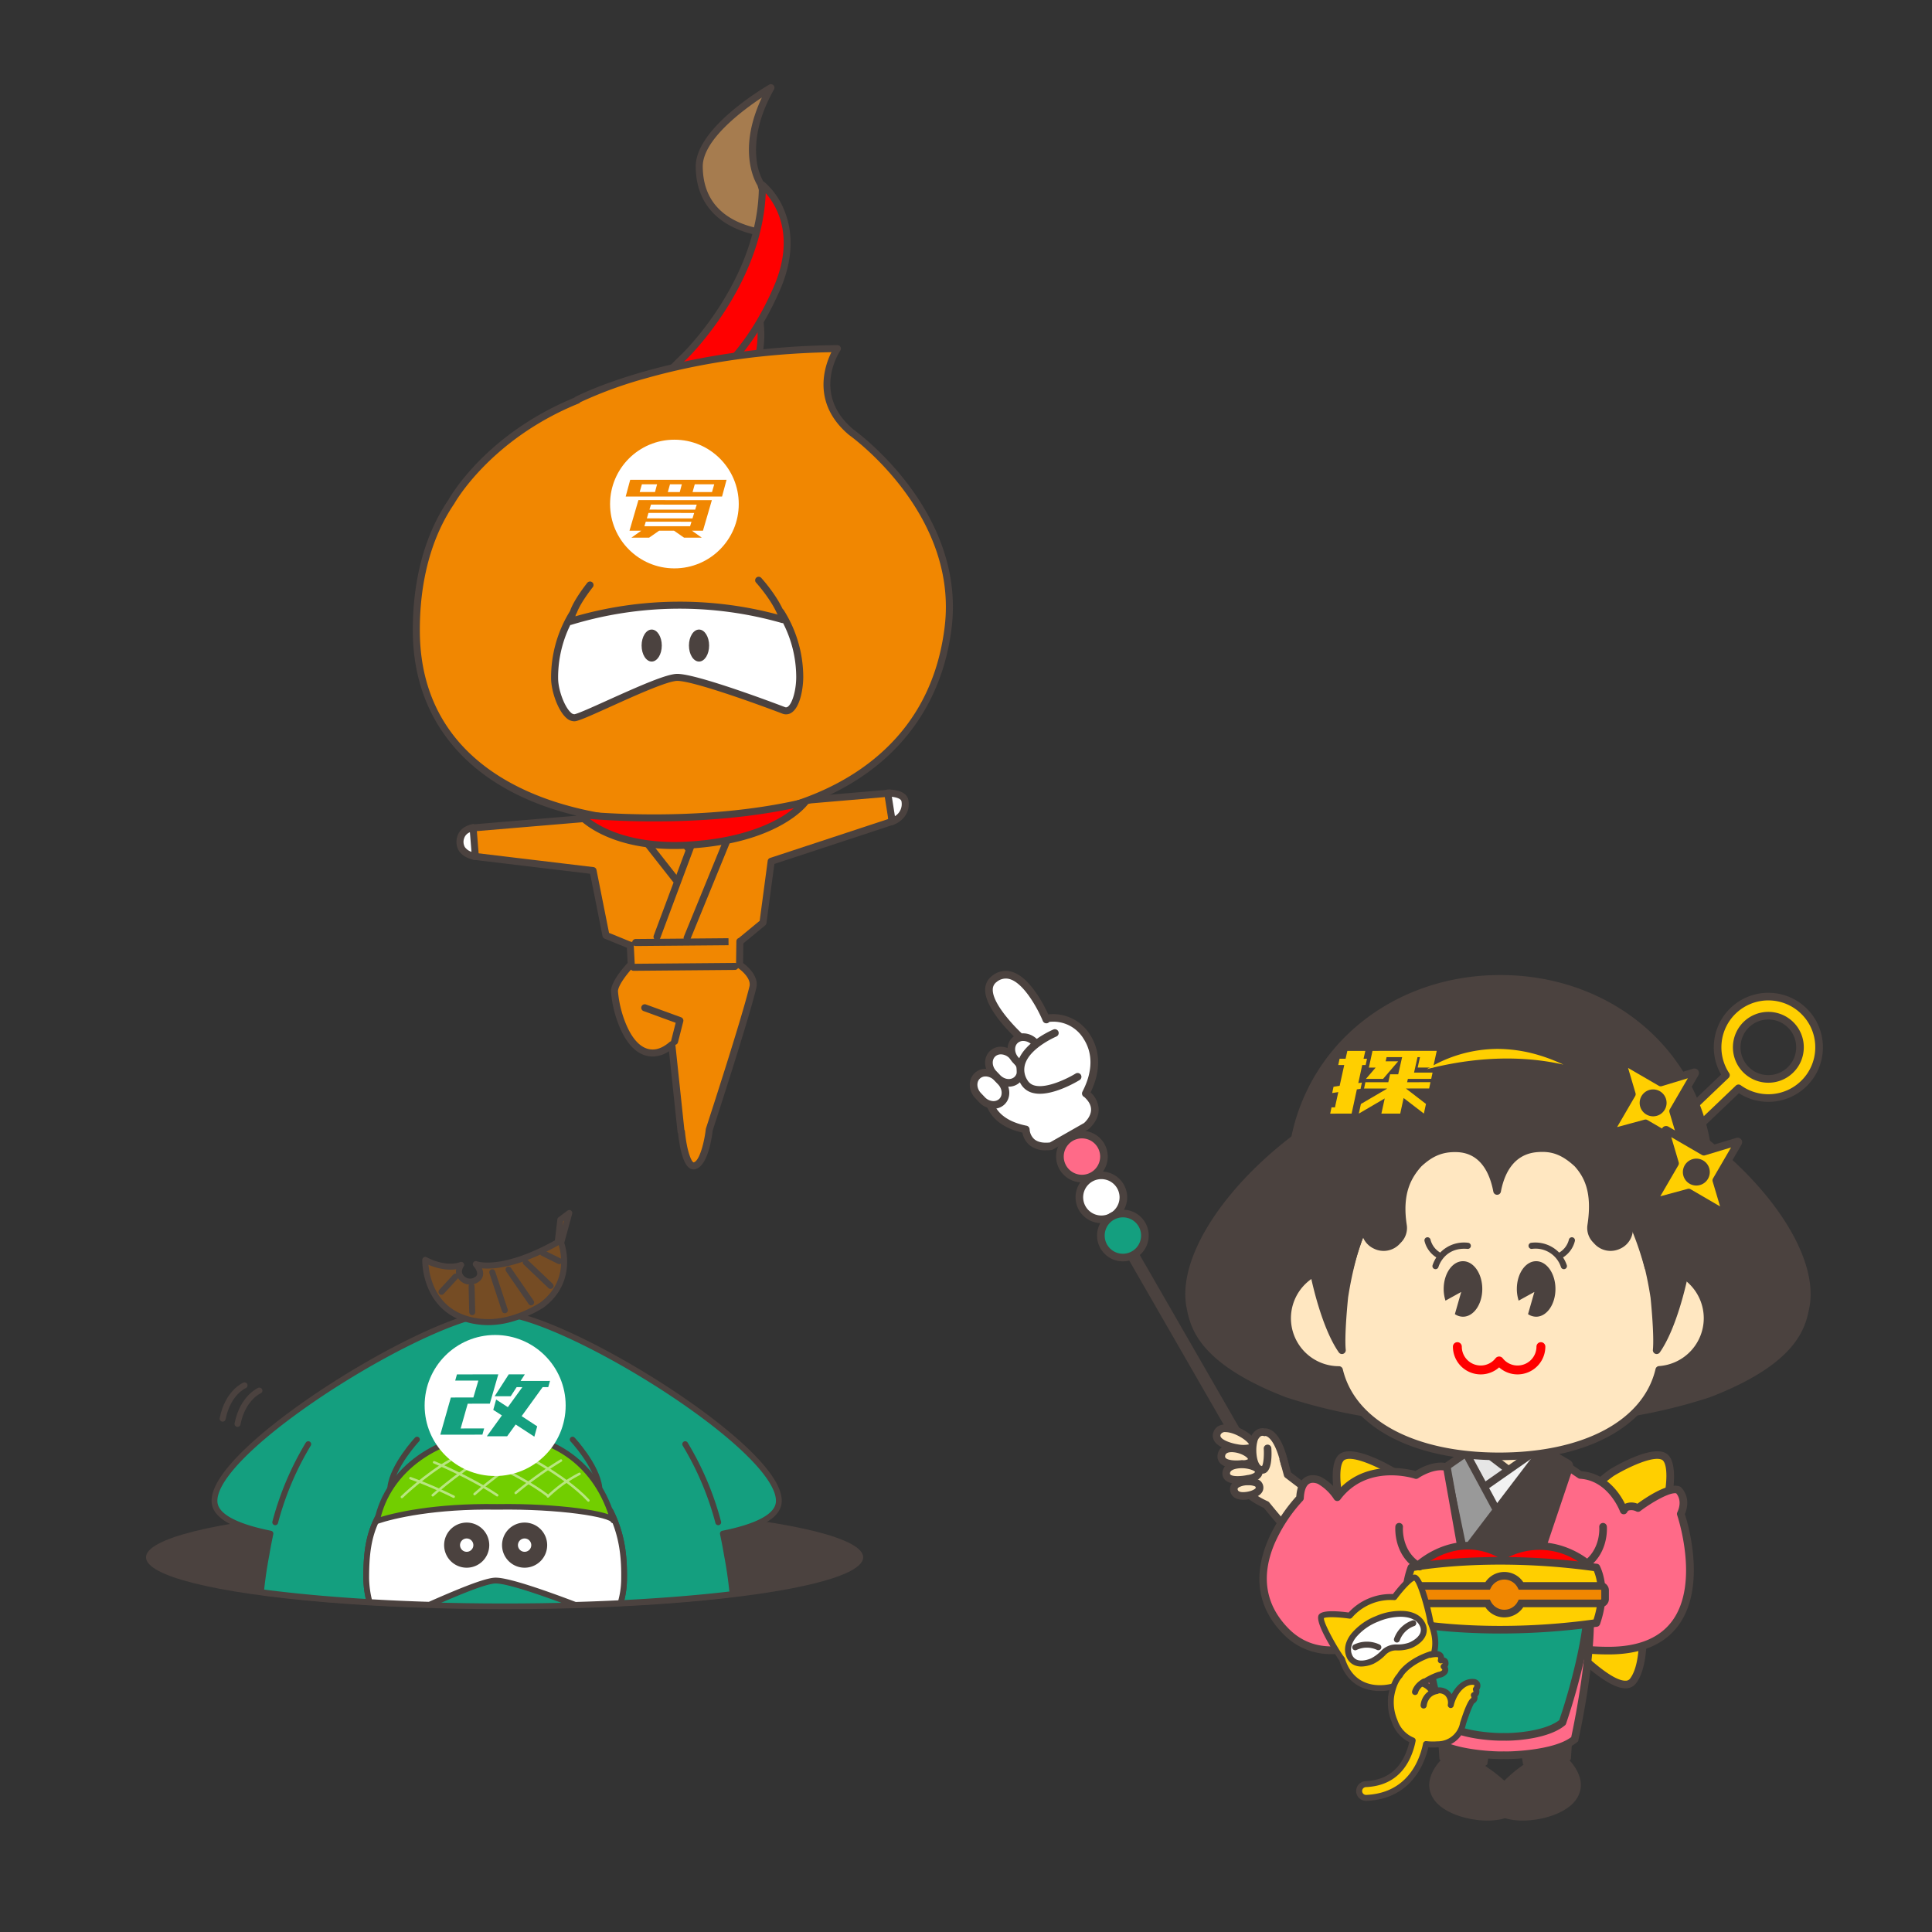 <?xml version="1.0" encoding="utf-8"?>
<svg xmlns="http://www.w3.org/2000/svg" xmlns:xlink="http://www.w3.org/1999/xlink" width="800" height="800" viewBox="0 0 800 800">
  <rect x="0" y="0" width="800" height="800" fill="#333333" stroke="none"/>
  <defs>
    <clipPath id="b">
      <rect width="800" height="800"/>
    </clipPath>
  </defs>
  <g id="a" clip-path="url(#b)">
    <rect width="800" height="800" fill="rgba(219,219,219,0)"/>
    <rect width="800" height="800" fill="none"/>
    <g transform="translate(60.466 502.281)">
      <g transform="translate(0 0)">
        <g transform="translate(0 71.366)">
          <ellipse cx="148.48" cy="21.483" rx="148.48" ry="21.483" transform="translate(0 49.715)" fill="#4b423f"/>
          <g transform="translate(31.726)">
            <path d="M983.231,523.689s-6.889,2.9-9.065,13.777" transform="translate(-968.002 -521.514)" fill="none" stroke="#4b423f" stroke-linecap="round" stroke-linejoin="round" stroke-width="2.488"/>
            <path d="M978.38,521.977s-6.889,2.9-9.065,13.778" transform="translate(-969.315 -521.977)" fill="none" stroke="#4b423f" stroke-linecap="round" stroke-linejoin="round" stroke-width="2.488"/>
          </g>
        </g>
        <g transform="translate(28.346)">
          <g transform="translate(0 41.468)">
            <path d="M1177.167,589.731c13.155-2.638,22.5-6.681,23.132-12.822,2.269-22.043-91.414-79.324-116.8-78.439-24.551-1.327-119.072,56.4-116.8,78.439.632,6.141,9.977,10.184,23.132,12.822q-.953,4.51-1.681,8.813c-1.024,5.375-1.752,10.511-2.239,15.4,13.032,1.747,28.232,3.16,44.955,4.145a41.539,41.539,0,0,1-1.386-9.893c0-9.246.723-17.288,4.743-25.034a.554.554,0,0,1,1.015.431h0c28.993-8.553,63.943-10.635,96.057-.924-.006-.011-.69-2.31-.7-2.32,5.221,10.442,5.8,19.957,5.656,28.653a35.9,35.9,0,0,1-1.455,9.515c17.071-.844,32.737-2.124,46.368-3.751-.485-5.135-1.235-10.542-2.316-16.221Q1178.123,594.248,1177.167,589.731Z" transform="translate(-966.654 -498.447)" fill="#149f7f" stroke="#4b423f" stroke-linecap="round" stroke-linejoin="round" stroke-width="2.4"/>
            <path d="M1036.693,595.607c10.042.31,20.457.474,31.139.474,10.019,0,19.8-.145,29.262-.419-12.036-4.559-27.574-10.07-32.969-10.07C1059.832,585.592,1047.572,590.822,1036.693,595.607Z" transform="translate(-947.699 -474.862)" fill="#149f7f" stroke="#4b423f" stroke-linecap="round" stroke-linejoin="round" stroke-width="2"/>
            <path d="M1117.214,563.78c.005.01.688,2.309.7,2.32-32.114-9.712-67.064-7.629-96.057.924h0a.554.554,0,0,0-1.015-.431c-4.02,7.746-4.743,15.788-4.743,25.034a41.54,41.54,0,0,0,1.386,9.893c7.943.468,16.226.84,24.787,1.1,10.879-4.785,23.138-10.015,27.432-10.015,5.4,0,20.934,5.511,32.969,10.07q9.612-.278,18.746-.731a35.9,35.9,0,0,0,1.455-9.515C1123.015,583.737,1122.435,574.222,1117.214,563.78Z" transform="translate(-953.274 -481.879)" fill="#fff" stroke="#4b423f" stroke-linecap="round" stroke-linejoin="round" stroke-width="2.4"/>
          </g>
          <path d="M1035.042,539.618s-10.1,10.792-11.139,19.841" transform="translate(-951.16 -445.837)" fill="none" stroke="#4b423f" stroke-linecap="round" stroke-linejoin="round" stroke-width="2.3"/>
          <path d="M1083.348,539.618s10.1,10.792,11.138,19.841" transform="translate(-935.072 -445.837)" fill="none" stroke="#4b423f" stroke-linecap="round" stroke-linejoin="round" stroke-width="2.3"/>
          <path d="M1069.333,537.771c-23.842,0-45.329,14.517-49.721,36.138,6.9-2.334,23.91-6.291,49.567-5.889v.005l.155,0,.154,0v-.005c25.657-.4,47.21,3.07,47.936,5.63-6.5-22.886-24.248-35.879-48.09-35.879" transform="translate(-952.322 -446.337)" fill="#72ce00" stroke="#4b423f" stroke-linecap="round" stroke-linejoin="round" stroke-width="2.3"/>
          <g transform="translate(77.6 97.695)">
            <path d="M1030.52,552.227a179.858,179.858,0,0,1,17.888,7.672" transform="translate(-1026.97 -540.119)" fill="none" stroke="#b8e680" stroke-linecap="round" stroke-linejoin="round" stroke-width="1.027"/>
            <path d="M1038.229,547.038s15.049,6.234,26.123,13.667" transform="translate(-1024.883 -541.523)" fill="none" stroke="#b8e680" stroke-linecap="round" stroke-linejoin="round" stroke-width="1.027"/>
            <path d="M1047.168,543.264s23,8.872,35.777,18.7" transform="translate(-1022.464 -542.545)" fill="none" stroke="#b8e680" stroke-linecap="round" stroke-linejoin="round" stroke-width="1.027"/>
            <path d="M1064.822,543.264s19.875,9.591,30.1,20.62" transform="translate(-1017.686 -542.545)" fill="none" stroke="#b8e680" stroke-linecap="round" stroke-linejoin="round" stroke-width="1.027"/>
            <path d="M1027.726,561.577s9.654-9.352,19.877-15.105" transform="translate(-1027.726 -541.676)" fill="none" stroke="#b8e680" stroke-linecap="round" stroke-linejoin="round" stroke-width="1.027"/>
            <path d="M1037.782,561.778s14.481-12.948,26.976-18.7" transform="translate(-1025.004 -542.596)" fill="none" stroke="#b8e680" stroke-linecap="round" stroke-linejoin="round" stroke-width="1.027"/>
            <path d="M1051.414,561.4s14.482-12.948,26.974-18.7" transform="translate(-1021.315 -542.698)" fill="none" stroke="#b8e680" stroke-linecap="round" stroke-linejoin="round" stroke-width="1.027"/>
            <path d="M1064.822,559.9a156.221,156.221,0,0,1,18.741-13.427" transform="translate(-1017.686 -541.676)" fill="none" stroke="#b8e680" stroke-linecap="round" stroke-linejoin="round" stroke-width="1.027"/>
            <path d="M1075.325,560.163a54.37,54.37,0,0,1,13.061-9.351" transform="translate(-1014.844 -540.502)" fill="none" stroke="#b8e680" stroke-linecap="round" stroke-linejoin="round" stroke-width="1.027"/>
          </g>
          <path d="M1069.71,566.694a9.343,9.343,0,1,0,9.343,9.343,9.343,9.343,0,0,0-9.343-9.343m0,12.1a2.759,2.759,0,1,1,2.759-2.759,2.759,2.759,0,0,1-2.759,2.759" transform="translate(-941.292 -438.509)" fill="#4b423f"/>
          <g transform="translate(95.092 128.185)">
            <path d="M1050.835,566.694a9.343,9.343,0,1,0,9.343,9.343,9.343,9.343,0,0,0-9.343-9.343m0,12.1a2.759,2.759,0,1,1,2.759-2.759,2.759,2.759,0,0,1-2.759,2.759" transform="translate(-1041.492 -566.694)" fill="#4b423f"/>
          </g>
          <g transform="translate(87.018 50.506)">
            <ellipse cx="29.2" cy="29.2" rx="29.2" ry="29.2" fill="#fff"/>
            <g transform="translate(6.494 16.294)">
              <path d="M1046.417,520.972l.719-2.565,9.591-.008,7.531-.006-3.51,12.141-7.531.006h-1.62l-2.922,10.262,9.722-.009-.72,2.565-9.721.008-6.437.005h-1.269l4.361-15.39,7.708-.006h1.62l2.068-7.011Zm16.334,6.483,5.841-9.066,6.657-.005-1.761,2.737,12.174-.01-.72,2.564-2.32,0-8.695,12.018,6.443,4.226-1.185,4.276-7.729-5.038-3.535,4.875-8.406.008,6.24-8.639-3.578-2.3,1.184-4.276,4.856,3.159,6-8.3h-2.365l-2.442,3.764Z" transform="translate(-1040.249 -518.384)" fill="#fff"/>
              <path d="M1046.417,520.972l.719-2.565,9.591-.008,7.531-.006-3.51,12.141-7.531.006h-1.62l-2.922,10.262,9.722-.009-.72,2.565-9.721.008-6.437.005h-1.269l4.361-15.39,7.708-.006h1.62l2.068-7.011Zm16.334,6.483,5.841-9.066,6.657-.005-1.761,2.737,12.174-.01-.72,2.564-2.32,0-8.695,12.018,6.443,4.226-1.185,4.276-7.729-5.038-3.535,4.875-8.406.008,6.24-8.639-3.578-2.3,1.184-4.276,4.856,3.159,6-8.3h-2.365l-2.442,3.764Z" transform="translate(-1040.249 -518.384)" fill="#fff"/>
              <path d="M1046.417,520.972l.719-2.565,9.591-.008,7.531-.006-3.51,12.141-7.531.006h-1.62l-2.922,10.262,9.722-.009-.72,2.565-9.721.008-6.437.005h-1.269l4.361-15.39,7.708-.006h1.62l2.068-7.011Zm16.334,6.483,5.841-9.066,6.657-.005-1.761,2.737,12.174-.01-.72,2.564-2.32,0-8.695,12.018,6.443,4.226-1.185,4.276-7.729-5.038-3.535,4.875-8.406.008,6.24-8.639-3.578-2.3,1.184-4.276,4.856,3.159,6-8.3h-2.365l-2.442,3.764Z" transform="translate(-1040.249 -518.384)" fill="#149f7f"/>
            </g>
          </g>
          <g transform="translate(87.285)">
            <path d="M1091.282,468.57l-1.1,9.353c-23.387,13.177-33.911,9.046-33.911,9.046s4.288,4.621-.353,6.8a4.715,4.715,0,0,1-5.464-1.05l0-.009c-2.45-2.452-.247-5.422-.247-5.422s-2.084,1.039-6.258.649a24.052,24.052,0,0,1-8.6-2.712s-.657,23.25,23.071,25.625c10.4,1.041,19.967-3.7,25.182-6.9,13.9-10.334,7.995-25.728,7.995-25.728l3.383-12.412Z" transform="translate(-1035.348 -465.812)" fill="#754c24" stroke="#4b423f" stroke-linecap="round" stroke-linejoin="round" stroke-width="2.488"/>
            <g transform="translate(6.73 16.598)">
              <line x2="6.746" y2="3.333" transform="translate(42.018)" fill="none" stroke="#4b423f" stroke-linecap="round" stroke-linejoin="round" stroke-width="2.488"/>
              <line x2="10.278" y2="9.777" transform="translate(34.877 3.817)" fill="none" stroke="#4b423f" stroke-linecap="round" stroke-linejoin="round" stroke-width="2.488"/>
              <line x2="9.345" y2="13.558" transform="translate(27.75 6.843)" fill="none" stroke="#4b423f" stroke-linecap="round" stroke-linejoin="round" stroke-width="2.488"/>
              <line x2="5.197" y2="15.743" transform="translate(21.01 7.918)" fill="none" stroke="#4b423f" stroke-linecap="round" stroke-linejoin="round" stroke-width="2.488"/>
              <line x2="0.26" y2="10.66" transform="translate(12.452 13.787)" fill="none" stroke="#4b423f" stroke-linecap="round" stroke-linejoin="round" stroke-width="2.488"/>
              <line x1="5.798" y2="6.31" transform="translate(0 9.724)" fill="none" stroke="#4b423f" stroke-linecap="round" stroke-linejoin="round" stroke-width="2.488"/>
            </g>
          </g>
        </g>
      </g>
      <path d="M1000.135,541.132a123.5,123.5,0,0,0-13.69,32.365" transform="translate(-932.953 -445.427)" fill="none" stroke="#4b423f" stroke-linecap="round" stroke-linejoin="round" stroke-width="2.4"/>
      <path d="M1120.045,541.132a123.5,123.5,0,0,1,13.69,32.365" transform="translate(-896.794 -445.427)" fill="none" stroke="#4b423f" stroke-linecap="round" stroke-linejoin="round" stroke-width="2.4"/>
    </g>
    <g transform="translate(170.936 34.859)">
      <g transform="translate(65.105 203.963)">
        <g transform="translate(0 1.963)">
          <path d="M-311.412-1669.319a1.466,1.466,0,0,1-.5-.087,1.455,1.455,0,0,1-.867-1.865c1.752-4.8,6.841-11.158,7.056-11.426a1.453,1.453,0,0,1,2.043-.222,1.454,1.454,0,0,1,.223,2.043c-.051.062-5.005,6.256-6.592,10.6A1.453,1.453,0,0,1-311.412-1669.319Z" transform="translate(312.866 1683.24)" fill="#4b423f"/>
        </g>
        <g transform="translate(76.651)">
          <path d="M-243.455-1668.709a1.454,1.454,0,0,1-1.329-.864c-2.806-6.305-8.594-12.684-8.652-12.747a1.452,1.452,0,0,1,.093-2.053,1.453,1.453,0,0,1,2.054.092c.249.274,6.159,6.782,9.16,13.526a1.452,1.452,0,0,1-.737,1.918A1.438,1.438,0,0,1-243.455-1668.709Z" transform="translate(253.816 1684.752)" fill="#4b423f"/>
        </g>
        <g transform="translate(25.73 149.671)">
          <path d="M-291.924-1568l38.437-.334" transform="translate(293.378 1569.782)" fill="#f18701"/>
          <path d="M-291.59-1566.209a1.455,1.455,0,0,1-1.454-1.441,1.454,1.454,0,0,1,1.441-1.465l38.437-.334.025,2.906-38.436.334Z" transform="translate(293.044 1569.449)" fill="#4b423f"/>
        </g>
        <g transform="translate(24.858 159.899)">
          <line y1="0.364" x2="41.96" transform="translate(1.454 1.453)" fill="#f18701"/>
          <path d="M-292.262-1558.3a1.455,1.455,0,0,1-1.454-1.441,1.455,1.455,0,0,1,1.442-1.467l41.96-.363h.012a1.454,1.454,0,0,1,1.455,1.441,1.455,1.455,0,0,1-1.442,1.465l-41.96.365Z" transform="translate(293.716 1561.57)" fill="#4b423f"/>
        </g>
        <g transform="translate(29.483 177.021)">
          <path d="M-276.35-1531.541a1.477,1.477,0,0,1-.358-.044,1.453,1.453,0,0,1-1.05-1.767l1.865-7.352-13.3-4.857a1.455,1.455,0,0,1-.867-1.865,1.457,1.457,0,0,1,1.864-.866l14.538,5.308a1.453,1.453,0,0,1,.91,1.723l-2.19,8.625A1.453,1.453,0,0,1-276.35-1531.541Z" transform="translate(290.153 1548.379)" fill="#4b423f"/>
        </g>
        <g transform="translate(2.43 91.566)">
          <path d="M-216.407-1613.091s-11.522,15.789-48.712,17.835c-32.548,1.791-44.756-12.691-44.756-12.691S-261.126-1602.4-216.407-1613.091Z" transform="translate(311.328 1614.546)" fill="red"/>
          <path d="M-270.322-1593.313c-28.718,0-39.843-12.785-40.331-13.363a1.456,1.456,0,0,1-.17-1.623,1.46,1.46,0,0,1,1.446-.758c.484.056,49.023,5.393,92.965-5.113a1.443,1.443,0,0,1,1.547.606,1.452,1.452,0,0,1-.035,1.664c-.487.667-12.357,16.369-49.807,18.429Q-267.617-1593.31-270.322-1593.313Zm-34.913-12.447a39.72,39.72,0,0,0,6.677,3.941c6.324,2.983,17.3,6.342,33.691,5.447,18.795-1.034,30.75-5.678,37.47-9.391a44.41,44.41,0,0,0,6.663-4.456C-255.917-1602.776-292.707-1604.757-305.235-1605.76Z" transform="translate(310.994 1614.211)" fill="#4b423f"/>
        </g>
      </g>
      <g transform="translate(0)">
        <g transform="translate(55.007)">
          <g transform="translate(0 82.906)">
            <path d="M-319.5-1667.485s-2.039-25.858,37.924-48.2c0,0,36.22-20.3,44.951-61.2,0,0,13.314,21.492-4.4,46.244C-273.344-1685.514-298.422-1706.476-319.5-1667.485Z" transform="translate(320.98 1778.345)" fill="red"/>
            <path d="M-319.169-1665.7a1.509,1.509,0,0,1-.3-.031,1.454,1.454,0,0,1-1.149-1.309c-.086-1.093-1.65-27.045,38.663-49.587.356-.2,35.754-20.481,44.239-60.236a1.452,1.452,0,0,1,1.173-1.129,1.457,1.457,0,0,1,1.484.668c.139.221,13.616,22.607-4.459,47.854-16.6,23.191-31.46,29.244-44.567,34.583-12.689,5.169-23.646,9.633-33.805,28.425A1.457,1.457,0,0,1-319.169-1665.7Zm83.351-106.6c-10.168,38.454-44.361,58.009-44.716,58.207-26.723,14.944-34.281,31.453-36.393,40.326,9.743-14.851,20.464-19.218,31.745-23.813,12.743-5.19,27.185-11.075,43.3-33.584C-228.882-1749.317-232.984-1765.425-235.818-1772.3Z" transform="translate(320.645 1778.012)" fill="#4b423f"/>
          </g>
          <g transform="translate(27.264)">
            <g transform="translate(34.879)">
              <path d="M-241.844-1780.413l-1.907-12.653-2.464-7.848s-9.916-14.752,4.255-39.847c0,0-29.823,17.137-29.691,32.73C-271.419-1780.962-241.844-1780.413-241.844-1780.413Z" transform="translate(273.105 1842.213)" fill="#a67c4f"/>
              <path d="M-241.51-1778.625h-.027c-.31-.005-30.993-.9-31.234-29.06-.136-16.256,29.174-33.287,30.423-34a1.459,1.459,0,0,1,1.748.229,1.456,1.456,0,0,1,.24,1.748c-7.074,12.527-7.865,22.288-7.282,28.27a23.894,23.894,0,0,0,2.97,10.055,1.52,1.52,0,0,1,.178.371l2.464,7.848a1.425,1.425,0,0,1,.051.218l1.907,12.654a1.453,1.453,0,0,1-.345,1.176A1.452,1.452,0,0,1-241.51-1778.625Zm-3.867-57.73c-8.153,5.4-24.58,17.638-24.485,28.645.09,10.623,4.854,18.246,14.158,22.66a39.321,39.321,0,0,0,12.486,3.395l-1.62-10.748-2.372-7.557C-248.321-1801.753-255.565-1814.843-245.377-1836.355Z" transform="translate(272.771 1841.88)" fill="#4b423f"/>
            </g>
            <g transform="translate(0 40.256)">
              <path d="M-297.759-1681.944s-7.884-22.547,27.986-56.81c0,0,32.5-31.094,32.262-70.993,0,0,18.439,14.624,5.862,43.173C-254.582-1714.517-284.936-1724.5-297.759-1681.944Z" transform="translate(299.984 1811.201)" fill="red"/>
              <path d="M-297.419-1680.157a1.452,1.452,0,0,1-1.371-.973c-.335-.958-7.778-23.83,28.354-58.341.319-.307,32.047-31.144,31.813-69.935a1.453,1.453,0,0,1,.818-1.315,1.458,1.458,0,0,1,1.541.168,30.523,30.523,0,0,1,8.083,11.456c2.882,6.855,4.909,18.223-1.8,33.444-11.758,26.693-25.561,37.373-37.741,46.794-11.863,9.179-22.11,17.1-28.307,37.669a1.454,1.454,0,0,1-1.36,1.034ZM-235.773-1806c-1.546,38.428-32.334,68.322-32.653,68.628-23.821,22.752-27.973,40.264-28.22,49.046,6.619-16.951,16.623-24.692,27.149-32.834,11.906-9.211,25.4-19.649,36.861-45.667C-223.308-1788-231.426-1801.031-235.773-1806Z" transform="translate(299.642 1810.868)" fill="#4b423f"/>
            </g>
          </g>
        </g>
        <g transform="translate(18.099 292.07)">
          <g transform="translate(4.89 0.043)">
            <g transform="translate(1.453 1.453)">
              <path d="M-171.139-1615.724l-56.766,4.842-14.733-.126-.257-3.169-17.458,3.014-17.715-.154.258,3.169-14.519,2.507-51.864,4.353.954,11.724,49.237,5.9,5.348,26.845,9.891,4.035.164-.02.409,7.913c-.163.14-6.984,7.268-6.949,11.273s4.066,25.59,15.917,25.488a12.347,12.347,0,0,0,7.838-3.44l3.814,35.949.163.062c.768,7.8,2.69,14.6,5.248,14.155,4.709-.827,6.276-15,6.276-15s14.666-44.867,18.066-58.99c1.186-4.923-5.526-9.241-5.526-9.241l.135-9.718.171-.005,9.4-7.744,3.392-25.406L-170.185-1604Z" transform="translate(344.192 1615.724)" fill="#f18701"/>
            </g>
            <path d="M-252.064-1459.59a3.018,3.018,0,0,1-1.851-.658c-2.914-2.215-4.12-10.291-4.543-14.248a1.434,1.434,0,0,1-.223-.634l-3.542-33.394a12.334,12.334,0,0,1-6.65,2.186h-.1c-5.575,0-10.291-4.178-13.644-12.09a48.4,48.4,0,0,1-3.642-14.84c-.035-4,5.2-9.979,6.92-11.825l-.326-6.287-9.2-3.753a1.453,1.453,0,0,1-.878-1.062l-5.14-25.812-48.192-5.779a1.454,1.454,0,0,1-1.275-1.325l-.954-11.725a1.454,1.454,0,0,1,1.328-1.566l51.863-4.354,13.083-2.264-.149-1.846a1.453,1.453,0,0,1,.384-1.108,1.352,1.352,0,0,1,1.077-.463l17.585.153,17.327-2.993a1.459,1.459,0,0,1,1.137.284,1.449,1.449,0,0,1,.559,1.031l.149,1.845,13.337.116,56.7-4.837a1.475,1.475,0,0,1,1.063.339,1.454,1.454,0,0,1,.509.991l.955,11.725a1.454,1.454,0,0,1-.994,1.5l-49.2,16.209-3.271,24.5a1.457,1.457,0,0,1-.517.928l-9.049,7.458-.114,8.141c1.838,1.362,6.647,5.46,5.477,10.331-3.283,13.621-17.14,56.159-18.053,58.958-.327,2.863-2.048,15.177-7.454,16.126A2.9,2.9,0,0,1-252.064-1459.59Zm-3.789-16.421a1.43,1.43,0,0,1,.227.647c.85,8.628,2.753,12.64,3.584,12.867,2.448-.436,4.465-8.451,5.049-13.732a1.485,1.485,0,0,1,.062-.291c.148-.448,14.688-44.974,18.037-58.88.771-3.2-3.276-6.629-4.9-7.679a1.459,1.459,0,0,1-.666-1.243l.136-9.717a1.453,1.453,0,0,1,1.012-1.366l8.643-7.124,3.317-24.838a1.453,1.453,0,0,1,.985-1.188l48.976-16.136-.742-9.13-55.315,4.718a.878.878,0,0,1-.135.006l-14.733-.129a1.453,1.453,0,0,1-1.436-1.334l-.129-1.584-15.89,2.745c-.086.014-.192.011-.26.02l-16.126-.14.129,1.583a1.453,1.453,0,0,1-1.2,1.551l-14.519,2.506-50.543,4.25.738,9.1,48.058,5.763a1.453,1.453,0,0,1,1.252,1.16l5.194,26.079,8.863,3.614a1.457,1.457,0,0,1,.857.341,1.453,1.453,0,0,1,.514,1.035l.409,7.913a1.458,1.458,0,0,1-.5,1.18c-1.329,1.306-6.467,7.3-6.441,10.154a45.835,45.835,0,0,0,3.412,13.731c2,4.713,5.519,10.317,10.97,10.317h.07c2.229-.018,4.551-1.058,6.9-3.087a1.451,1.451,0,0,1,1.485-.252,1.457,1.457,0,0,1,.911,1.2Z" transform="translate(345.312 1616.843)" fill="#4b423f"/>
          </g>
          <g transform="translate(0 14.324)">
            <path d="M-342.558-1604.722l.942,11.933s-8.147-.987-5.971-8.109C-346.6-1604.133-342.558-1604.722-342.558-1604.722Z" transform="translate(349.413 1606.175)" fill="#fff"/>
            <path d="M-341.282-1591a1.56,1.56,0,0,1-.175-.01c-.186-.024-4.551-.584-6.6-3.727a7.181,7.181,0,0,1-.591-6.252c1.241-4.068,6.008-4.807,6.21-4.837a1.448,1.448,0,0,1,1.115.3,1.447,1.447,0,0,1,.543,1.022l.942,11.933a1.453,1.453,0,0,1-.443,1.163A1.454,1.454,0,0,1-341.282-1591Zm-2.249-11.474a3.973,3.973,0,0,0-2.331,2.335,4.375,4.375,0,0,0,.247,3.818,5.488,5.488,0,0,0,2.725,1.955Z" transform="translate(349.079 1605.841)" fill="#4b423f"/>
          </g>
          <g transform="translate(177.091)">
            <path d="M-211.532-1615.756l1.861,11.784s6.4-2.2,5.273-8.6C-204.983-1615.9-211.532-1615.756-211.532-1615.756Z" transform="translate(212.985 1617.21)" fill="#fff"/>
            <path d="M-209.337-1602.185a1.444,1.444,0,0,1-.749-.208,1.453,1.453,0,0,1-.687-1.018l-1.861-11.783a1.459,1.459,0,0,1,.321-1.16,1.455,1.455,0,0,1,1.083-.52c.806-.016,7.818-.049,8.6,4.384,1.061,6.034-3.612,9.33-6.231,10.227A1.471,1.471,0,0,1-209.337-1602.185Zm-.145-11.692,1.27,8.031a5.867,5.867,0,0,0,2.717-6.142C-205.7-1613.129-207.745-1613.678-209.482-1613.877Z" transform="translate(212.652 1616.876)" fill="#4b423f"/>
          </g>
          <g transform="translate(81.573 12.609)">
            <path d="M-284.782-1557.354a1.436,1.436,0,0,1-.509-.092,1.452,1.452,0,0,1-.853-1.869l17.516-46.9a1.45,1.45,0,0,1,1.871-.853,1.453,1.453,0,0,1,.853,1.87l-17.516,46.9A1.453,1.453,0,0,1-284.782-1557.354Z" transform="translate(286.236 1607.163)" fill="#4b423f"/>
          </g>
          <g transform="translate(94.041 11.895)">
            <path d="M-275.178-1556.728a1.451,1.451,0,0,1-.55-.11,1.453,1.453,0,0,1-.794-1.895l19.667-48.078a1.45,1.45,0,0,1,1.894-.793,1.452,1.452,0,0,1,.8,1.894l-19.667,48.077A1.452,1.452,0,0,1-275.178-1556.728Z" transform="translate(276.632 1607.713)" fill="#4b423f"/>
          </g>
          <g transform="translate(86.268 11.43)">
            <path d="M-281.5-1606.951l8.452,11.837,5.449-11.716Z" transform="translate(282.954 1608.404)" fill="#fff"/>
            <path d="M-272.713-1593.327a1.452,1.452,0,0,1-1.183-.609l-8.453-11.835a1.453,1.453,0,0,1-.106-1.516,1.45,1.45,0,0,1,1.289-.783h.013l13.9.12a1.451,1.451,0,0,1,1.215.677,1.457,1.457,0,0,1,.091,1.391l-5.449,11.716a1.451,1.451,0,0,1-1.184.834A1.208,1.208,0,0,1-272.713-1593.327Zm-5.612-11.811,5.346,7.483,3.444-7.408Z" transform="translate(282.62 1608.071)" fill="#4b423f"/>
          </g>
          <g transform="translate(69.168 10.212)">
            <line x2="20.114" y2="25.594" transform="translate(1.454 1.453)" fill="#fff"/>
            <path d="M-274.224-1580.508a1.454,1.454,0,0,1-1.145-.554l-20.114-25.6a1.453,1.453,0,0,1,.247-2.041,1.456,1.456,0,0,1,2.04.244l20.113,25.6a1.454,1.454,0,0,1-.245,2.041A1.451,1.451,0,0,1-274.224-1580.508Z" transform="translate(295.793 1609.009)" fill="#4b423f"/>
          </g>
        </g>
        <g transform="translate(0 108.044)">
          <g transform="translate(34.163 48.701)">
            <ellipse cx="73.784" cy="70.309" rx="73.784" ry="70.309" transform="matrix(1, -0.009, 0.009, 1, 0.846, 2.096)" fill="#fff"/>
            <path d="M-261.539-1577.6c-41.171,0-74.82-31.76-75.162-71.109a69.662,69.662,0,0,1,21.621-50.958,76.612,76.612,0,0,1,52.991-21.455,76.562,76.562,0,0,1,53.357,20.532,69.668,69.668,0,0,1,22.5,50.573h0a69.665,69.665,0,0,1-21.621,50.958,76.624,76.624,0,0,1-52.992,21.456Zm.153-140.617c-.226,0-.45,0-.678,0a73.727,73.727,0,0,0-50.993,20.636,66.781,66.781,0,0,0-20.737,48.844c.327,37.753,32.679,68.227,72.256,68.227.223,0,.445,0,.67,0a73.734,73.734,0,0,0,50.993-20.636,66.783,66.783,0,0,0,20.737-48.846h0a66.782,66.782,0,0,0-21.58-48.477A73.695,73.695,0,0,0-261.385-1718.221Z" transform="translate(336.703 1721.128)" fill="#4b423f"/>
          </g>
          <g transform="translate(1.455 1.453)">
            <path d="M-181.784-1722.876c-18.656-15.642-5.754-34.651-5.754-34.651-68.66.711-107.823,21.255-107.823,21.255l.18.1c-37.477,15.19-52.215,42.052-52.215,42.052-10.4,15.255-14.668,34.773-14.5,54.053.47,54.16,48.8,79.322,108.156,78.807s105.415-26.962,112.04-80.719C-135.705-1690.606-181.784-1722.876-181.784-1722.876Zm-28.042,115.133c-8.269-3.153-36.887-13.71-44.064-13.648s-38.407,16.218-42.4,16.7-8.295-9.826-8.35-16.226a50.491,50.491,0,0,1,7.359-26.76c-.007.01-.837,3.112-.844,3.12,26.61-8.1,58.294-9.442,87.923-.763-.005-.009-.755-3.1-.762-3.106a50.511,50.511,0,0,1,7.822,26.627C-203.085-1615.394-205.392-1606.051-209.826-1607.743Z" transform="translate(361.901 1757.527)" fill="#f18701"/>
          </g>
          <path d="M-255.266-1559.462c-66.1,0-107.321-30.638-107.751-80.254-.129-14.958,2.321-36.606,14.716-54.829,1-1.794,15.725-27.3,52.163-42.331a1.465,1.465,0,0,1,.436-.351c.4-.213,10.134-5.265,28.442-10.472,16.848-4.791,44.412-10.579,80.04-10.948a1.409,1.409,0,0,1,1.294.765,1.459,1.459,0,0,1-.074,1.5c-.495.732-11.9,18.1,5.441,32.685,1.876,1.348,46.569,34.08,40.635,82.231-6.259,50.779-48.676,81.43-113.469,81.992C-254.017-1559.464-254.646-1559.462-255.266-1559.462ZM-293.659-1735a1.462,1.462,0,0,1-.642.511c-36.572,14.823-51.34,41.14-51.485,41.4a1.151,1.151,0,0,1-.074.121c-12.006,17.612-14.375,38.662-14.248,53.22.495,57.1,54.262,77.373,105.03,77.373.553,0,1.1,0,1.659-.006,30-.261,55.932-7.227,74.989-20.144,20.5-13.895,32.483-33.846,35.62-59.3,5.815-47.18-39.021-79.218-39.474-79.535-.035-.025-.068-.05-.1-.076-15.563-13.047-10.155-28.521-7.31-34.276-34.039.6-60.4,6.157-76.666,10.773A172.528,172.528,0,0,0-293.659-1735Zm-2.581,132.117a4.906,4.906,0,0,1-3.218-1.39c-3.553-3.119-6.257-11.175-6.3-16.295a52.064,52.064,0,0,1,7.543-27.484c.011-.019.023-.039.038-.06a1.454,1.454,0,0,1,2-.467,1.457,1.457,0,0,1,.626,1.668l-.152.562a157.023,157.023,0,0,1,83.837-.712l-.155-.63a1.456,1.456,0,0,1,.624-1.63,1.455,1.455,0,0,1,2,.454,52.1,52.1,0,0,1,8.048,27.393c.04,4.657-1.188,12.482-4.729,14.943a4.072,4.072,0,0,1-3.929.478c-12.318-4.7-37.2-13.553-43.478-13.553h-.056c-4.063.035-17.713,6.2-27.683,10.708-8.154,3.684-12.851,5.779-14.551,5.987A4,4,0,0,1-296.24-1602.88Zm-1.561-39.884a49.193,49.193,0,0,0-5.051,22.173c.042,4.816,2.674,11.818,5.313,14.135a2.136,2.136,0,0,0,1.408.661c1.341-.165,7.628-3.005,13.706-5.75,13.7-6.191,24.523-10.927,28.855-10.966h.07c8.237,0,40.827,12.333,44.524,13.744h0a1.19,1.19,0,0,0,1.233-.148c1.933-1.343,3.527-7.082,3.48-12.531a49.217,49.217,0,0,0-5.439-22.09,1.49,1.49,0,0,1-.576-.049,153.863,153.863,0,0,0-87.09.759A1.309,1.309,0,0,1-297.8-1642.764Z" transform="translate(363.022 1758.646)" fill="#4b423f"/>
          <g transform="translate(65.105 97.882)">
            <path d="M-311.412-1669.319a1.466,1.466,0,0,1-.5-.087,1.455,1.455,0,0,1-.867-1.865c1.752-4.8,6.841-11.158,7.056-11.426a1.453,1.453,0,0,1,2.043-.222,1.454,1.454,0,0,1,.223,2.043c-.051.062-5.005,6.256-6.592,10.6A1.453,1.453,0,0,1-311.412-1669.319Z" transform="translate(312.866 1683.24)" fill="#4b423f"/>
          </g>
          <g transform="translate(141.756 95.919)">
            <path d="M-243.455-1668.709a1.454,1.454,0,0,1-1.329-.864c-2.806-6.305-8.594-12.684-8.652-12.747a1.452,1.452,0,0,1,.093-2.053,1.453,1.453,0,0,1,2.054.092c.249.274,6.159,6.782,9.16,13.526a1.452,1.452,0,0,1-.737,1.918A1.438,1.438,0,0,1-243.455-1668.709Z" transform="translate(253.816 1684.752)" fill="#4b423f"/>
          </g>
        </g>
        <g transform="translate(90.836 353.634)">
          <path d="M-291.924-1568l38.437-.334" transform="translate(293.378 1569.782)" fill="#f18701"/>
          <path d="M-291.59-1566.209a1.455,1.455,0,0,1-1.454-1.441,1.454,1.454,0,0,1,1.441-1.465l38.437-.334.025,2.906-38.436.334Z" transform="translate(293.044 1569.449)" fill="#4b423f"/>
        </g>
        <g transform="translate(89.963 363.861)">
          <line y1="0.364" x2="41.96" transform="translate(1.454 1.453)" fill="#f18701"/>
          <path d="M-292.262-1558.3a1.455,1.455,0,0,1-1.454-1.441,1.455,1.455,0,0,1,1.442-1.467l41.96-.363h.012a1.454,1.454,0,0,1,1.455,1.441,1.455,1.455,0,0,1-1.442,1.465l-41.96.365Z" transform="translate(293.716 1561.57)" fill="#4b423f"/>
        </g>
        <g transform="translate(94.588 380.984)">
          <path d="M-276.35-1531.541a1.477,1.477,0,0,1-.358-.044,1.453,1.453,0,0,1-1.05-1.767l1.865-7.352-13.3-4.857a1.455,1.455,0,0,1-.867-1.865,1.457,1.457,0,0,1,1.864-.866l14.538,5.308a1.453,1.453,0,0,1,.91,1.723l-2.19,8.625A1.453,1.453,0,0,1-276.35-1531.541Z" transform="translate(290.153 1548.379)" fill="#4b423f"/>
        </g>
        <g transform="translate(67.535 295.807)">
          <path d="M-216.407-1612.877s-11.522,15.788-48.712,17.836c-32.548,1.791-44.756-12.692-44.756-12.692S-261.126-1602.187-216.407-1612.877Z" transform="translate(311.328 1614.331)" fill="red"/>
          <path d="M-270.322-1593.1c-28.718,0-39.843-12.784-40.331-13.362a1.457,1.457,0,0,1-.17-1.624,1.45,1.45,0,0,1,1.446-.758c.484.056,49.023,5.392,92.965-5.113a1.445,1.445,0,0,1,1.547.608,1.451,1.451,0,0,1-.035,1.663c-.487.667-12.357,16.369-49.807,18.43Q-267.617-1593.1-270.322-1593.1Zm-34.913-12.447a39.768,39.768,0,0,0,6.677,3.941c6.324,2.983,17.3,6.347,33.691,5.447,18.795-1.034,30.75-5.678,37.47-9.39a44.485,44.485,0,0,0,6.663-4.456C-255.917-1602.562-292.707-1604.544-305.235-1605.547Z" transform="translate(310.994 1613.997)" fill="#4b423f"/>
        </g>
      </g>
      <g transform="translate(81.68 147.207)">
        <ellipse cx="26.643" cy="26.643" rx="26.643" ry="26.643" fill="#fff"/>
        <g transform="translate(6.473 16.599)">
          <path d="M-253.554-1715.666l-5.1-.006H-266l0-.011h-5.379l0,.009h-3.812l-1.058,0v-.006h-5.378v0l-5.819,0-4.2,0h-1.6l-1.869,6.93h.513l4.8,0h7.665l4.59,0,2.658,0,4.59,0h9.767l4.5,0h.815l1.871-6.93Zm-34.846,1.838,6.284,0-.857,3.218-6.352,0Zm10.732,3.223.9-3.216h4.9l-.855,3.218Zm18.292.009-8.044,0,.9-3.217,8.068,0Z" transform="translate(295.111 1715.688)" fill="#f18701"/>
          <g transform="translate(1.571 8.42)">
            <path d="M-265.594-1709.185l-19.3-.011-2.93,0-2.384,0-3.693,12.661,1.632,0,3.235,0-4.08,2.886h7.338l4.141-2.883,6.182,0,4.136,2.879h7.338l-4.062-2.874,2.682,0,1.873,0,3.692-12.662-2.658,0ZM-285-1707.34l18.936.011-.635,2.068-18.943-.007Zm-1.048,3.454,18.924.008-.688,2.245-18.9-.01Zm-1.114,3.626,18.926.007-.574,1.872-18.917-.011Z" transform="translate(293.901 1709.201)" fill="#f18701"/>
          </g>
        </g>
      </g>
      <g transform="translate(94.738 225.825)">
        <ellipse cx="4.178" cy="6.624" rx="4.178" ry="6.624" fill="#4b423f"/>
        <g transform="translate(19.602)">
          <ellipse cx="4.178" cy="6.624" rx="4.178" ry="6.624" fill="#4b423f"/>
        </g>
      </g>
    </g>
    <g transform="translate(401.576 402.031)">
      <g transform="translate(0 0)">
        <g transform="translate(107.963 191.04)">
          <path d="M1080.747-1557.6l-8.669-4.152c2.019,3.243,6.951,7.723,13.205,10.493,2.5,2.991,24.516,31.019,35.445,30.19,11.638-.884,34.531-20.291,34.531-20.291l4.69,16.873,5.244-41.578a17.91,17.91,0,0,0-16.878,6.32l-25.224,18.074-28.966-22.077-1.154-4.244s-2.644-9.511-4.93-11.034c-5.7-3.8-12.347,9.317-12.347,9.317s-.442-2.365,1.639,6.222" transform="translate(-1070.5 1581.296)" fill="#ffe7c1"/>
          <path d="M1120.6-1519.145c-7.352,0-19.261-10.028-35.421-29.831l-.542-.664c-6.5-2.964-11.486-7.609-13.565-10.947a1.578,1.578,0,0,1,.163-1.886,1.579,1.579,0,0,1,1.857-.37l8.67,4.152a1.578,1.578,0,0,1,.742,2.1,1.576,1.576,0,0,1-2.1.74l-.543-.26a34.036,34.036,0,0,0,6.4,3.735,1.572,1.572,0,0,1,.571.43c.175.21.445.539.8.971,20.849,25.552,29.826,28.931,33.319,28.659,10.994-.834,33.4-19.731,33.63-19.921a1.573,1.573,0,0,1,1.484-.3,1.575,1.575,0,0,1,1.056,1.085l2.588,9.309,4.065-32.232a16.285,16.285,0,0,0-13.853,5.906,1.539,1.539,0,0,1-.344.337l-25.223,18.074a1.579,1.579,0,0,1-1.875-.028l-28.967-22.076a1.569,1.569,0,0,1-.566-.841l-1.155-4.245c-1.2-4.312-3.208-9.42-4.282-10.135a2.333,2.333,0,0,0-2-.332c-3.009.788-6.333,5.878-7.733,8.43.034.125.069.253.1.379.246.942.657,2.583,1.335,5.377a1.577,1.577,0,0,1-1.161,1.9,1.576,1.576,0,0,1-1.9-1.161c-.843-3.477-1.243-5.04-1.434-5.742a1.6,1.6,0,0,1-.222-.561,1.687,1.687,0,0,1,.613-1.887c1.345-2.423,5.162-8.626,9.6-9.792a5.486,5.486,0,0,1,4.555.759c2.574,1.715,4.917,9.562,5.573,11.924l1.017,3.737,27.614,21.045,24.091-17.262a19.33,19.33,0,0,1,18.252-6.725,1.578,1.578,0,0,1,1.295,1.752l-5.245,41.577a1.576,1.576,0,0,1-1.448,1.375,1.56,1.56,0,0,1-1.634-1.151l-4.041-14.531c-5.807,4.711-23.4,18.331-33.542,19.1C1120.991-1519.151,1120.8-1519.145,1120.6-1519.145Z" transform="translate(-1070.833 1580.963)" fill="#4b423f"/>
        </g>
        <g transform="translate(89.223 1.707)">
          <g transform="translate(0 36.302)">
            <path d="M1185.189-1700.29c-64.427-3.405-134.606,63.357-127.383,99.466,1.711,8.55,5.053,22.271,39.959,35.816,0,0,47.931,16.673,83.07,7.815l4.354-22.318,4.354,22.318c35.139,8.857,83.07-7.815,83.07-7.815,34.906-13.545,38.249-27.266,39.959-35.816C1319.795-1636.933,1249.616-1703.695,1185.189-1700.29Z" transform="translate(-1055.721 1701.994)" fill="#4b423f"/>
            <path d="M1213.1-1552.708a97.48,97.48,0,0,1-23.608-2.622,1.575,1.575,0,0,1-1.163-1.228l-2.806-14.381-2.807,14.381a1.577,1.577,0,0,1-1.163,1.228c-18.428,4.647-40.29,2.259-55.385-.564a221.009,221.009,0,0,1-28.587-7.289c-36.414-14.13-39.388-29.006-40.985-37-2.674-13.36,4.682-31.3,20.181-49.216,23.814-27.536,66.629-54.31,108.747-52.14,42.1-2.181,84.933,24.605,108.748,52.14,15.5,17.918,22.854,35.858,20.181,49.216-1.6,7.991-4.573,22.866-40.937,36.976a220.124,220.124,0,0,1-28.638,7.309A176.721,176.721,0,0,1,1213.1-1552.708Zm-32.454-145.8c-39.481,0-79.063,25.25-101.485,51.174-14.855,17.176-21.954,34.137-19.474,46.534,1.584,7.918,4.235,21.17,38.983,34.656.417.143,46.955,16.087,81.144,7.991l4.161-21.327a1.578,1.578,0,0,1,1.549-1.276h0a1.577,1.577,0,0,1,1.548,1.276l4.16,21.327c34.185,8.1,80.725-7.848,81.2-8.012,34.7-13.465,37.347-26.717,38.931-34.635,2.48-12.4-4.618-29.357-19.474-46.533-23.329-26.973-65.246-53.207-106.28-51.05a1.127,1.127,0,0,1-.165,0C1183.841-1698.466,1182.24-1698.507,1180.643-1698.507Z" transform="translate(-1056.053 1701.661)" fill="#4b423f"/>
          </g>
          <g transform="translate(205.366 7.352)">
            <g transform="translate(1.577 1.566)">
              <path d="M1268.967-1716.75a21.008,21.008,0,0,0-29.7-.7,21.009,21.009,0,0,0-3.052,26.739l-16.943,16.161,5.2,5.452,16.942-16.162a21.008,21.008,0,0,0,26.853-1.788A21.008,21.008,0,0,0,1268.967-1716.75Zm-6.161,23.979a13.1,13.1,0,0,1-18.519-.437,13.1,13.1,0,0,1,.438-18.518,13.1,13.1,0,0,1,18.519.437A13.1,13.1,0,0,1,1262.806-1692.772Z" transform="translate(-1219.271 1723.258)" fill="#ffcf00"/>
            </g>
            <path d="M1224.8-1667.192l-.037,0a1.574,1.574,0,0,1-1.1-.488l-5.2-5.45a1.577,1.577,0,0,1,.053-2.231l16.018-15.278a22.558,22.558,0,0,1,3.977-27.621,22.611,22.611,0,0,1,31.931.753,22.442,22.442,0,0,1,6.237,16.121,22.434,22.434,0,0,1-6.991,15.811,22.562,22.562,0,0,1-27.777,2.67l-16.018,15.278A1.575,1.575,0,0,1,1224.8-1667.192Zm-2.97-6.976,3.023,3.169,15.8-15.073a1.574,1.574,0,0,1,2.017-.133,19.409,19.409,0,0,0,24.836-1.655,19.3,19.3,0,0,0,6.012-13.6,19.3,19.3,0,0,0-5.365-13.869,19.453,19.453,0,0,0-27.472-.648,19.407,19.407,0,0,0-2.822,24.729,1.576,1.576,0,0,1-.23,2.009Zm32.268-13.082a14.638,14.638,0,0,1-10.622-4.54,14.693,14.693,0,0,1,.49-20.749,14.7,14.7,0,0,1,20.75.489,14.585,14.585,0,0,1,4.052,10.476,14.584,14.584,0,0,1-4.543,10.273A14.626,14.626,0,0,1,1254.1-1687.25Zm-.005-26.185a11.486,11.486,0,0,0-7.951,3.179,11.535,11.535,0,0,0-.384,16.289,11.535,11.535,0,0,0,16.29.384,11.449,11.449,0,0,0,3.567-8.064,11.449,11.449,0,0,0-3.182-8.224A11.491,11.491,0,0,0,1254.1-1713.434Z" transform="translate(-1218.027 1724.493)" fill="#4b423f"/>
          </g>
          <g transform="translate(101.015 323.957)">
            <g transform="translate(25.842)">
              <path d="M1173.319-1474.462s-17.606,10.62-17.206,19c.49,10.248,27.049,8.329,34.566-1.323,6.94-8.912-3.536-18-3.536-18" transform="translate(-1156.106 1474.784)" fill="#4b423f"/>
            </g>
            <path d="M1153.209-1474.784s19.856,10.942,19.456,19.327c-.49,10.248-27.048,8.329-34.565-1.323-6.939-8.912,3.536-18,3.536-18" transform="translate(-1135.724 1474.784)" fill="#4b423f"/>
          </g>
          <g transform="translate(137.431 310.503)">
            <path d="M1164.446-1483.391c.834,4.663,1.678,9.563,2.435,14.31,3.4,3.3,13.1,4.18,19.8-2.087l.925-14.227c-10.639,4.085-18.131,3.7-23.164,2" transform="translate(-1164.446 1485.395)" fill="#4b423f"/>
          </g>
          <g transform="translate(104.317 310.503)">
            <path d="M1161.494-1483.391c-.836,4.663-1.677,9.563-2.436,14.31-3.4,3.3-13.1,4.18-19.8-2.087l-.926-14.227c10.639,4.085,18.131,3.7,23.165,2" transform="translate(-1138.329 1485.395)" fill="#4b423f"/>
          </g>
          <g transform="translate(61.034 197.212)">
            <path d="M1129.725-1566.187s-15.5-9.484-21.377-6.883a3.255,3.255,0,0,0-1.109.794c-4.683,5.153,0,30.449,12.181,46.376,0,0-6.906,35.04,1.4,45.908,6.09,7.963,29.981-18.739,29.981-18.739l1.406-42.16S1145.653-1554.477,1129.725-1566.187Z" transform="translate(-1103.853 1575.077)" fill="#ffcf00"/>
            <path d="M1124.323-1476.6c-.084,0-.167,0-.252-.005a5.313,5.313,0,0,1-4.161-2.1c-8.077-10.562-2.795-41.3-1.832-46.474-12.068-16.214-17.193-41.751-11.668-47.829a4.829,4.829,0,0,1,1.64-1.175c6.46-2.848,21.179,5.966,22.838,6.981l.111.074c16.059,11.808,22.7,25.312,22.972,25.882l.17.35-.014.388-1.425,42.733-.383.428C1150.4-1495.21,1133.491-1476.6,1124.323-1476.6Zm-13.122-95.024a4.679,4.679,0,0,0-1.877.328,1.694,1.694,0,0,0-.578.41c-3.674,4.043-.146,28.131,12.264,44.359l.432.565-.138.7c-.067.344-6.673,34.466,1.111,44.646a2.147,2.147,0,0,0,1.778.861c6.366.252,20.1-13.436,25.392-19.268l1.375-41.177a77.1,77.1,0,0,0-21.778-24.342C1124.235-1567.565,1115.807-1571.628,1111.2-1571.628Z" transform="translate(-1104.191 1574.749)" fill="#4b423f"/>
          </g>
          <g transform="translate(152.44 197.211)">
            <path d="M1200.024-1566.187s15.5-9.484,21.377-6.883a3.245,3.245,0,0,1,1.108.794c4.685,5.153,0,30.449-12.179,46.376,0,0,6.906,35.04-1.405,45.908-6.09,7.963-29.981-18.739-29.981-18.739l-1.406-42.16S1184.1-1554.477,1200.024-1566.187Z" transform="translate(-1175.948 1575.078)" fill="#ffcf00"/>
            <path d="M1206.1-1476.6c-9.166,0-26.08-18.607-27.994-20.746l-.383-.428-1.438-43.122.171-.349c.275-.57,6.913-14.074,22.97-25.882l.111-.073c1.659-1.016,16.388-9.832,22.839-6.981a4.868,4.868,0,0,1,1.638,1.174c5.525,6.08.4,31.616-11.666,47.83.961,5.179,6.243,35.913-1.833,46.474a5.319,5.319,0,0,1-4.162,2.1C1206.269-1476.605,1206.184-1476.6,1206.1-1476.6Zm-25.261-22.427c5.246,5.782,18.845,19.272,25.226,19.272.054,0,.112,0,.166,0a2.149,2.149,0,0,0,1.779-.861c3.162-4.135,4.371-13.112,3.5-25.964a168.782,168.782,0,0,0-2.386-18.68l-.138-.7.432-.565c12.411-16.228,15.939-40.315,12.266-44.357a1.689,1.689,0,0,0-.581-.411c-3.718-1.646-14.125,3.255-19.858,6.75a77.092,77.092,0,0,0-21.776,24.341Z" transform="translate(-1176.284 1574.75)" fill="#4b423f"/>
          </g>
          <g transform="translate(51.939 200.25)">
            <path d="M1249.914-1549.806c2.964-6.425-1.041-9.9-1.041-9.9-4.516-1.737-16.672,7.469-16.672,7.469-4.862-2.085-5.9,1.041-5.9,1.041s-4.94-13.951-18.012-14.733l-5.433-3.676-2.256-1.5-8.336,6.946-1.622,7.874-4.842,12.526h-24.183l1.239-2.107-5.557-19.683-3.068-3.414-9.011,7.949c-5.807-.392-13.35,5.231-19.528,14.222,0,0-1.042-3.126-5.9-1.043,0,0-12.157-9.2-16.672-7.466,0,0-4.619,3.068-1.042,9.9,0,0-19.45,56.615,29.87,56.615s42.375-31.607,42.375-31.607l-3.412-6.163h7.745l-.976,1.763s-6.947,31.608,42.375,31.608S1249.914-1549.806,1249.914-1549.806Z" transform="translate(-1096.678 1572.685)" fill="#ff6a88"/>
            <path d="M1132.278-1486.881c-13.469,0-23.253-4.141-29.082-12.306-11.308-15.842-3.91-41.311-2.488-45.763-2.863-6.058-.073-10.046,1.869-11.337a1.67,1.67,0,0,1,.308-.156c4.647-1.791,14.263,4.793,17.481,7.153a6.523,6.523,0,0,1,4.871-.073,4.4,4.4,0,0,1,.66.365c6.126-8.293,13.263-13.272,19.082-13.283l8.543-7.536a1.58,1.58,0,0,1,2.217.129l3.068,3.416a1.557,1.557,0,0,1,.344.627l5.557,19.681a1.584,1.584,0,0,1-.03.956h20.375l4.406-11.393,1.6-7.746a1.574,1.574,0,0,1,.534-.893l8.336-6.947a1.576,1.576,0,0,1,1.885-.1l7.349,4.95c10.482.851,15.934,9.357,17.989,13.512.09-.048.182-.094.279-.137a6.523,6.523,0,0,1,4.872.074c3.219-2.359,12.839-8.942,17.48-7.153a1.532,1.532,0,0,1,.467.28c.2.169,4.621,4.117,1.7,11.171,1.386,4.324,8.87,29.912-2.475,45.806-5.83,8.165-15.614,12.306-29.083,12.306-18.669,0-31.711-4.446-38.76-13.21a24.827,24.827,0,0,1-5.057-10.974,25.333,25.333,0,0,1-5.528,15.373C1163.99-1491.324,1150.949-1486.881,1132.278-1486.881Zm-28.091-66.673c-.656.536-2.937,2.874-.381,7.749a1.579,1.579,0,0,1,.094,1.244c-.1.276-9.352,27.838,1.869,43.547,5.2,7.286,14.123,10.979,26.51,10.979,17.637,0,29.841-4.036,36.27-11.993a22.915,22.915,0,0,0,4.6-17.5l-3.29-5.942a1.579,1.579,0,0,1,.02-1.564,1.58,1.58,0,0,1,1.36-.776h7.746a1.576,1.576,0,0,1,1.358.776,1.573,1.573,0,0,1,.023,1.564l-.853,1.542a22.913,22.913,0,0,0,4.6,17.5c6.429,7.957,18.631,11.993,36.269,11.993,12.391,0,21.312-3.7,26.514-10.985,11.228-15.729,1.959-43.264,1.864-43.54a1.581,1.581,0,0,1,.06-1.174c2.054-4.451.2-7.1-.45-7.846-2.774-.565-10.415,3.955-14.878,7.334a1.585,1.585,0,0,1-1.573.192,4.472,4.472,0,0,0-3.151-.453,1.189,1.189,0,0,0-.653.591,1.59,1.59,0,0,1-1.509,1,1.565,1.565,0,0,1-1.457-1.017c-.047-.129-4.774-12.978-16.62-13.687a1.574,1.574,0,0,1-.79-.268l-6.7-4.522-7.008,5.839-1.51,7.333a1.428,1.428,0,0,1-.075.25l-4.842,12.525a1.577,1.577,0,0,1-1.471,1.009h-24.182a1.578,1.578,0,0,1-1.37-.794,1.581,1.581,0,0,1,.01-1.583l.9-1.525-5.274-18.681-1.778-1.981-7.839,6.916a1.574,1.574,0,0,1-1.15.39c-5.089-.337-12.232,4.97-18.12,13.542a1.572,1.572,0,0,1-1.52.668,1.577,1.577,0,0,1-1.277-1.062h0a1.235,1.235,0,0,0-.635-.544,4.491,4.491,0,0,0-3.152.453,1.583,1.583,0,0,1-1.573-.192C1114.647-1549.668,1106.885-1554.267,1104.187-1553.554Zm69.729,28.9,2.116,3.823c.02.035.037.074.056.112a22.414,22.414,0,0,1,.348-3.935Z" transform="translate(-1097.017 1572.353)" fill="#4b423f"/>
          </g>
          <g transform="translate(121.164 184.04)">
            <path d="M1152.861-1573.472c.081.146.2.355.363.613,2.085,3.424,10.289,15.826,10.289,15.826l13.2-6.02,5.326-13.661-16.9-7.179-8.8,1.39" transform="translate(-1151.282 1585.471)" fill="#ffe7c1"/>
            <path d="M1163.848-1555.122a1.578,1.578,0,0,1-1.318-.708c-.336-.508-8.242-12.467-10.321-15.874-.173-.284-.305-.51-.395-.668a1.577,1.577,0,0,1,.611-2.145,1.578,1.578,0,0,1,2.145.61c.076.136.19.326.334.564,1.679,2.752,7.447,11.517,9.514,14.648l11.387-5.193,4.539-11.639-15.079-6.4-8.353,1.319a1.569,1.569,0,0,1-1.8-1.312,1.578,1.578,0,0,1,1.311-1.8l8.8-1.389a1.565,1.565,0,0,1,.862.106l16.9,7.179a1.576,1.576,0,0,1,.853,2.025l-5.326,13.662a1.583,1.583,0,0,1-.814.862l-13.2,6.02A1.569,1.569,0,0,1,1163.848-1555.122Z" transform="translate(-1151.616 1585.138)" fill="#4b423f"/>
          </g>
          <g transform="translate(112.366 188.44)">
            <path d="M1155.415-1573.476l13.661,10.419-7.178,6.716-6.484,3.7-9.494-25.239,5.326-2.547Z" transform="translate(-1144.344 1582.001)" fill="#e6e6e6"/>
            <path d="M1155.747-1550.725a1.584,1.584,0,0,1-.535-.095,1.575,1.575,0,0,1-.941-.927l-9.493-25.24a1.578,1.578,0,0,1,.8-1.979l5.325-2.546a1.578,1.578,0,0,1,2.034.612l4.013,6.686,13.421,10.237a1.575,1.575,0,0,1,.619,1.176,1.577,1.577,0,0,1-.5,1.231l-7.178,6.715a1.509,1.509,0,0,1-.294.218l-6.485,3.7A1.574,1.574,0,0,1,1155.747-1550.725Zm-7.507-26.019,8.332,22.153,4.717-2.694,5.68-5.315-12.179-9.289a1.551,1.551,0,0,1-.394-.442l-3.43-5.716Z" transform="translate(-1144.677 1581.667)" fill="#4b423f"/>
          </g>
          <g transform="translate(118.154 194.461)">
            <path d="M1177.347-1575.674l-26.861,18.755,7.178,15.283,23.387-30.334Z" transform="translate(-1148.909 1577.252)" fill="#f2f2f2"/>
            <path d="M1158-1539.726a1.647,1.647,0,0,1-.17-.009,1.58,1.58,0,0,1-1.257-.9l-7.179-15.283a1.576,1.576,0,0,1,.525-1.963l26.86-18.756a1.576,1.576,0,0,1,2.019.178l3.706,3.7a1.576,1.576,0,0,1,.133,2.078l-23.386,30.334A1.58,1.58,0,0,1,1158-1539.726Zm-5.185-16.327,5.515,11.739,20.961-27.188-1.79-1.791Z" transform="translate(-1149.242 1576.919)" fill="#4b423f"/>
          </g>
          <g transform="translate(106.533 196.769)">
            <g transform="translate(1.577 1.576)">
              <path d="M1150.785-1526.762a.631.631,0,0,1-1.066-.415l-8.372-40.315a1.728,1.728,0,0,1,.649-1.629l6.552-4.558a.919.919,0,0,1,1.362.326l17.817,33.082a1.238,1.238,0,0,1-.355,1.542Z" transform="translate(-1141.321 1573.855)" fill="#999"/>
            </g>
            <path d="M1150.655-1524.68a2.132,2.132,0,0,1-.773-.146,2.244,2.244,0,0,1-1.375-1.7l-8.372-40.316a3.288,3.288,0,0,1,1.3-3.246l6.549-4.556a2.522,2.522,0,0,1,2.024-.391,2.519,2.519,0,0,1,1.627,1.264l17.817,33.08a2.82,2.82,0,0,1-.821,3.569l-16.586,11.968A2.36,2.36,0,0,1,1150.655-1524.68Zm-1.461-46.961-5.964,4.149,8.084,38.977,15.2-10.966Z" transform="translate(-1140.076 1575.099)" fill="#4b423f"/>
          </g>
          <g transform="translate(108.942 195.101)">
            <g transform="translate(1.578 1.575)">
              <path d="M1176.216-1525.248a1.551,1.551,0,0,0,1.387-.987l14.09-41.862a1.342,1.342,0,0,0-.574-1.523l-9.348-5.4a1.229,1.229,0,0,0-1.547.311l-36.825,48.361c-.351.46-.165.841.415.846Z" transform="translate(-1143.221 1575.172)" fill="#4b423f"/>
            </g>
            <path d="M1176.557-1523.337h-.021l-32.4-.257a2.123,2.123,0,0,1-1.96-1.133,2.121,2.121,0,0,1,.3-2.244l36.823-48.362a2.818,2.818,0,0,1,3.594-.72l9.347,5.4a2.9,2.9,0,0,1,1.281,3.391l-14.09,41.863A3.147,3.147,0,0,1,1176.557-1523.337Zm-30.3-3.395,30.209.238,13.987-41.549-8.849-5.111Z" transform="translate(-1141.977 1576.414)" fill="#4b423f"/>
          </g>
          <g transform="translate(89.182 226.88)">
            <path d="M1136.448-1531.686a1.573,1.573,0,0,1-.794-.216c-10.121-5.922-9.269-17.513-9.228-18a1.569,1.569,0,0,1,1.705-1.44,1.576,1.576,0,0,1,1.439,1.7c-.034.436-.688,10.124,7.676,15.018a1.576,1.576,0,0,1,.566,2.158A1.575,1.575,0,0,1,1136.448-1531.686Z" transform="translate(-1126.392 1551.349)" fill="#4b423f"/>
          </g>
          <g transform="translate(162.96 226.882)">
            <path d="M1186.16-1531.687a1.574,1.574,0,0,1-1.363-.781,1.577,1.577,0,0,1,.566-2.158c8.376-4.9,7.707-14.609,7.675-15.019a1.58,1.58,0,0,1,1.445-1.7,1.6,1.6,0,0,1,1.7,1.439c.042.489.894,12.081-9.228,18A1.565,1.565,0,0,1,1186.16-1531.687Z" transform="translate(-1184.581 1551.348)" fill="#4b423f"/>
          </g>
          <g transform="translate(94.553 243.007)">
            <path d="M1195.421-1537.369l-27.787,4.66-27.786-4.66c-17.02,2.952-1.564,71.839-1.564,71.839,7.736,6.419,27.322,6.762,29.349,6.6,2.029.163,21.615-.18,29.351-6.6C1196.984-1465.529,1212.44-1534.417,1195.421-1537.369Z" transform="translate(-1130.298 1538.969)" fill="#ff6a88"/>
            <path d="M1166.756-1456.984c-5.19,0-21.878-.959-29.149-6.992l-.413-.344-.118-.524c-.507-2.261-12.308-55.514-2.679-69.921a8.237,8.237,0,0,1,5.51-3.819l.265-.046,27.79,4.66,27.793-4.66.265.046a8.249,8.249,0,0,1,5.511,3.818c9.628,14.407-2.172,67.661-2.679,69.922l-.118.524-.413.344c-8.016,6.65-27.476,7.132-30.359,6.967C1167.7-1456.994,1167.284-1456.984,1166.756-1456.984Zm-26.721-9.093c7.473,5.645,26,6.065,27.8,5.913l.124-.009.126.009c1.8.146,20.329-.267,27.8-5.913.581-2.684,3.167-14.958,4.822-28.425,2.432-19.786,1.807-33.1-1.808-38.511a5.246,5.246,0,0,0-3.181-2.414l-27.763,4.657-27.76-4.657a5.25,5.25,0,0,0-3.183,2.414c-3.615,5.408-4.239,18.724-1.807,38.511C1136.868-1481.035,1139.453-1468.761,1140.035-1466.077Z" transform="translate(-1130.627 1538.63)" fill="#4b423f"/>
          </g>
          <g transform="translate(42.302)">
            <path d="M1263.778-1646.7a86.557,86.557,0,0,1-86.557,86.558,86.559,86.559,0,0,1-86.559-86.558c0-47.8,38.755-82.352,86.559-82.352S1263.778-1694.5,1263.778-1646.7Z" transform="translate(-1089.084 1730.626)" fill="#4b423f"/>
            <path d="M1177.554-1558.228a88.235,88.235,0,0,1-88.136-88.135,81.423,81.423,0,0,1,25.854-60.256c16.363-15.265,38.482-23.673,62.282-23.673s45.917,8.408,62.281,23.673a81.426,81.426,0,0,1,25.854,60.256A88.234,88.234,0,0,1,1177.554-1558.228Zm0-168.909c-23,0-44.353,8.107-60.13,22.826a78.3,78.3,0,0,0-24.852,57.949,85.078,85.078,0,0,0,84.982,84.981,85.076,85.076,0,0,0,84.98-84.981,78.3,78.3,0,0,0-24.852-57.949C1221.9-1719.03,1200.549-1727.137,1177.554-1727.137Z" transform="translate(-1089.418 1730.292)" fill="#4b423f"/>
          </g>
          <g transform="translate(40.592 58.655)">
            <path d="M1263.41-1600.9a21.437,21.437,0,0,0-21.437-21.438,21.76,21.76,0,0,0-3.11.227c-6.342-23.822-23.441-60.674-61.761-60.674-38.843,0-55.738,37.05-61.9,60.91a21.509,21.509,0,0,0-4.448-.464,21.438,21.438,0,0,0-21.438,21.438,21.439,21.439,0,0,0,21.438,21.439c.021,0,.042,0,.062,0,4.821,20.356,28.022,35.761,66.289,35.761,38.3,0,61.507-15.43,66.3-35.812A21.434,21.434,0,0,0,1263.41-1600.9Z" transform="translate(-1087.735 1684.364)" fill="#ffe7c1"/>
            <path d="M1177.436-1541.794c-35.8,0-61.515-13.679-67.523-35.792a23.049,23.049,0,0,1-21.845-22.982,23.042,23.042,0,0,1,23.017-23.015,23.109,23.109,0,0,1,3.292.236c5.241-19.354,21.335-60.683,63.059-60.683,41.29,0,57.585,41.292,62.927,60.53a23.016,23.016,0,0,1,24.959,22.932,23.067,23.067,0,0,1-20.328,22.855C1239.049-1555.525,1213.312-1541.794,1177.436-1541.794Zm-66.35-78.634a19.883,19.883,0,0,0-19.861,19.86,19.882,19.882,0,0,0,19.861,19.86,1.647,1.647,0,0,1,1.6,1.214c5.047,21.307,29.858,34.546,64.754,34.546,34.929,0,59.746-13.257,64.765-34.6a1.578,1.578,0,0,1,1.431-1.214,19.9,19.9,0,0,0,18.534-19.811,19.883,19.883,0,0,0-19.86-19.86,20.257,20.257,0,0,0-2.884.21,1.571,1.571,0,0,1-1.75-1.155c-4.764-17.891-20.167-59.5-60.237-59.5-40.562,0-55.735,41.769-60.376,59.728a1.572,1.572,0,0,1-1.853,1.15A20,20,0,0,0,1111.085-1620.428Z" transform="translate(-1088.068 1684.03)" fill="#4b423f"/>
          </g>
          <g transform="translate(52.061 42.374)">
            <path d="M1174.732-1649.655c1.21-6.461,4.963-16.094,16.55-17.657,17.692-2.389,31.666,19.39,31.666,19.39l19.985,17.633,8.845-11.345-2-14.282-60.5-40.955-14.839,17.284-14.838-17.284-60.495,40.955-2,14.282,8.846,11.345,20.507-17.11s13.643-21.256,31.144-19.912c11.657.894,15.338,11.2,16.551,17.657" transform="translate(-1097.114 1696.871)" fill="#4b423f"/>
          </g>
          <g transform="translate(107 118.497)">
            <path d="M1148.435-1636.832c-4.413,0-7.99,5.147-7.99,11.494a15.767,15.767,0,0,0,.742,4.838l6.512-3.593-2.623,9.183a6.024,6.024,0,0,0,3.36,1.065c4.412,0,7.99-5.146,7.99-11.493S1152.848-1636.832,1148.435-1636.832Z" transform="translate(-1140.445 1636.832)" fill="#4b423f"/>
          </g>
          <g transform="translate(137.295 118.497)">
            <path d="M1172.329-1636.832c-4.412,0-7.99,5.147-7.99,11.494a15.763,15.763,0,0,0,.744,4.838l6.512-3.593-2.624,9.183a6.026,6.026,0,0,0,3.359,1.065c4.414,0,7.992-5.146,7.992-11.493S1176.743-1636.832,1172.329-1636.832Z" transform="translate(-1164.339 1636.832)" fill="#4b423f"/>
          </g>
          <g transform="translate(99.027 108.583)">
            <path d="M1140.714-1635.575a1.263,1.263,0,0,1-.523-.114,11.142,11.142,0,0,1-6.007-7.434,1.273,1.273,0,0,1,.993-1.5,1.277,1.277,0,0,1,1.5.989,8.692,8.692,0,0,0,4.561,5.627,1.274,1.274,0,0,1,.636,1.687A1.276,1.276,0,0,1,1140.714-1635.575Z" transform="translate(-1134.156 1644.652)" fill="#4b423f"/>
            <g transform="translate(3.315 2.213)">
              <path d="M1138.045-1631.9a1.286,1.286,0,0,1-.354-.051,1.272,1.272,0,0,1-.87-1.577,13.694,13.694,0,0,1,14.7-9.31,1.274,1.274,0,0,1,1.158,1.38,1.275,1.275,0,0,1-1.38,1.159c-9.5-.833-11.933,7.138-12.03,7.477A1.275,1.275,0,0,1,1138.045-1631.9Z" transform="translate(-1136.771 1642.906)" fill="#4b423f"/>
            </g>
          </g>
          <g transform="translate(142.131 108.582)">
            <g transform="translate(11.397)">
              <path d="M1178.417-1635.575a1.277,1.277,0,0,1-1.162-.749,1.276,1.276,0,0,1,.636-1.686,8.605,8.605,0,0,0,4.562-5.622,1.275,1.275,0,0,1,1.5-.994,1.275,1.275,0,0,1,.993,1.5,11.143,11.143,0,0,1-6.007,7.433A1.27,1.27,0,0,1,1178.417-1635.575Z" transform="translate(-1177.142 1644.652)" fill="#4b423f"/>
            </g>
            <g transform="translate(0 2.213)">
              <path d="M1182.793-1631.9a1.277,1.277,0,0,1-1.224-.918,11.072,11.072,0,0,0-12.031-7.48,1.273,1.273,0,0,1-1.381-1.159,1.275,1.275,0,0,1,1.157-1.381,13.75,13.75,0,0,1,14.7,9.31,1.274,1.274,0,0,1-.871,1.577A1.272,1.272,0,0,1,1182.793-1631.9Z" transform="translate(-1168.153 1642.906)" fill="#4b423f"/>
            </g>
          </g>
          <g transform="translate(110.822 152.034)">
            <path d="M1170.241-1597.046a11.407,11.407,0,0,1-7.643-2.907,11.414,11.414,0,0,1-7.644,2.907,11.507,11.507,0,0,1-11.495-11.494,1.84,1.84,0,0,1,1.84-1.841,1.84,1.84,0,0,1,1.84,1.841,7.824,7.824,0,0,0,7.815,7.814,7.765,7.765,0,0,0,6.187-3.044,1.906,1.906,0,0,1,2.912,0,7.768,7.768,0,0,0,6.187,3.044,7.823,7.823,0,0,0,7.815-7.814,1.84,1.84,0,0,1,1.839-1.841,1.84,1.84,0,0,1,1.84,1.841A11.507,11.507,0,0,1,1170.241-1597.046Z" transform="translate(-1143.459 1610.381)" fill="red"/>
          </g>
          <g transform="translate(180.558 86.961)">
            <path d="M1237.738-1653.166l-19.625-7.294-18.408,8.684c7.716,9.94,11.246,30.523,12.112,36.311l-.01.007s1.6,15.325.959,21.821c7.376-10.547,11.515-31.631,11.515-31.631Z" transform="translate(-1198.128 1662.038)" fill="#4b423f"/>
            <path d="M1213.1-1591.726a1.569,1.569,0,0,1-.548-.1,1.576,1.576,0,0,1-1.022-1.634c.62-6.262-.942-21.35-.957-21.5,0-.036-.006-.07-.007-.1-.924-6.12-4.4-25.908-11.773-35.414a1.571,1.571,0,0,1-.289-1.334,1.579,1.579,0,0,1,.86-1.06l18.408-8.682a1.569,1.569,0,0,1,1.223-.052l19.626,7.294a1.574,1.574,0,0,1,.913.889,1.577,1.577,0,0,1-.042,1.274l-13.37,27.718c-.47,2.328-4.552,21.766-11.73,32.031A1.578,1.578,0,0,1,1213.1-1591.726Zm.628-23.4c.133,1.3.917,9.161,1.075,15.731,5.252-10.721,8.23-25.673,8.264-25.849a1.571,1.571,0,0,1,.129-.382l12.7-26.336-17.379-6.459-16.094,7.591c7.122,10.625,10.416,29.65,11.285,35.461A1.623,1.623,0,0,1,1213.728-1615.121Z" transform="translate(-1198.461 1661.705)" fill="#4b423f"/>
          </g>
          <g transform="translate(38.326 86.962)">
            <path d="M1087.525-1653.166l19.625-7.294,18.408,8.684c-7.715,9.94-11.246,30.523-12.112,36.311l.009.007s-1.6,15.325-.958,21.821c-7.377-10.547-11.516-31.631-11.516-31.631Z" transform="translate(-1085.948 1662.037)" fill="#4b423f"/>
            <path d="M1112.829-1591.727a1.577,1.577,0,0,1-1.293-.673c-7.177-10.265-11.259-29.7-11.729-32.031l-13.368-27.717a1.575,1.575,0,0,1-.043-1.274,1.579,1.579,0,0,1,.914-.889l19.623-7.294a1.586,1.586,0,0,1,1.224.052l18.41,8.683a1.576,1.576,0,0,1,.86,1.06,1.579,1.579,0,0,1-.288,1.334c-7.375,9.5-10.847,29.272-11.772,35.4,0,.038,0,.076-.008.114-.016.151-1.579,15.239-.959,21.5a1.576,1.576,0,0,1-1.023,1.635A1.592,1.592,0,0,1,1112.829-1591.727Zm-22.8-60.231,12.705,26.337a1.548,1.548,0,0,1,.126.381c.036.176,3.015,15.13,8.266,25.848.158-6.559.938-14.4,1.073-15.724a1.784,1.784,0,0,1,.017-.25c.87-5.809,4.163-24.834,11.286-35.461l-16.1-7.591Z" transform="translate(-1086.281 1661.704)" fill="#4b423f"/>
          </g>
          <g transform="translate(72.887 55.006)">
            <path d="M1224.013-1638.293a39.142,39.142,0,0,0-2.6-9.321l-.4-.19-5.21-18.408s-5.9-19.1-27.787-19.45l-18.582,2.857-18.582-2.857c-21.881.347-27.786,19.45-27.786,19.45l-5.21,18.408-.4.19a39.13,39.13,0,0,0-2.6,9.321c-1.093,7.366,8.055,11.688,13.133,6.242l.512-.551a7,7,0,0,0,1.98-5.756c-2.176-13.9,2.032-20.811,6.471-25.771,4.341-3.994,8.856-6.6,15.91-6.36,11.685.4,15.34,11.2,16.551,17.657l.013-1.435.014,1.435c1.211-6.462,4.894-16.762,16.551-17.657,6.024-.463,10.7.8,16.69,6.36,4.438,4.96,7.869,11.867,5.693,25.771a7,7,0,0,0,1.977,5.756l.514.551C1215.958-1626.605,1225.106-1630.927,1224.013-1638.293Z" transform="translate(-1113.206 1687.242)" fill="#4b423f"/>
            <path d="M1216.736-1627.683a9.085,9.085,0,0,1-6.677-2.958l-.513-.551a8.5,8.5,0,0,1-2.385-7.075c2.168-13.847-1.431-20.124-5.26-24.423-5.885-5.442-10.285-6.292-15.44-5.893-10.108.776-13.8,9.335-15.122,16.375a1.579,1.579,0,0,1-1.549,1.288h-.03a1.58,1.58,0,0,1-1.549-1.288c-1.365-7.282-5.086-16.034-15.054-16.372-6.637-.237-10.695,2.19-14.734,5.892-4.155,4.664-8.1,11.22-6.036,24.42a8.5,8.5,0,0,1-2.383,7.076l-.513.549a9.08,9.08,0,0,1-10.763,2.009,8.975,8.975,0,0,1-5.083-9.556,40.808,40.808,0,0,1,2.7-9.7,1.568,1.568,0,0,1,.517-.661l5.028-17.761c.073-.238,6.516-20.237,29.279-20.6a1.391,1.391,0,0,1,.265.019l18.343,2.82,18.342-2.82a1.324,1.324,0,0,1,.265-.019c22.763.361,29.207,20.36,29.268,20.563l5.039,17.8a1.572,1.572,0,0,1,.517.661,40.733,40.733,0,0,1,2.7,9.7h0a8.973,8.973,0,0,1-5.083,9.556A9.408,9.408,0,0,1,1216.736-1627.683Zm-28.306-44.133c5.915,0,10.464,2.033,15.672,6.864.034.033.068.067.1.1,4.088,4.568,8.471,11.771,6.076,27.067a5.449,5.449,0,0,0,1.574,4.436l.513.552a5.993,5.993,0,0,0,7.087,1.316,5.815,5.815,0,0,0,3.331-6.251h0a37.5,37.5,0,0,0-2.272-8.408,1.577,1.577,0,0,1-.677-.906l-5.21-18.408a27.529,27.529,0,0,0-26.161-18.3l-18.449,2.836a1.521,1.521,0,0,1-.481,0l-18.449-2.836a27.528,27.528,0,0,0-26.172,18.34l-5.2,18.369a1.576,1.576,0,0,1-.677.906,37.614,37.614,0,0,0-2.272,8.408,5.815,5.815,0,0,0,3.332,6.251,5.992,5.992,0,0,0,7.086-1.317l.512-.549a5.447,5.447,0,0,0,1.574-4.438c-2.277-14.555,2.188-21.851,6.856-27.067a1.253,1.253,0,0,1,.108-.109c4-3.684,8.866-7.048,17.032-6.776,7.785.264,13.516,4.914,16.526,13.252,2.979-8.007,8.674-12.652,16.428-13.248Q1187.358-1671.815,1188.43-1671.815Z" transform="translate(-1113.539 1686.908)" fill="#4b423f"/>
          </g>
          <g transform="translate(96.185 242.682)">
            <path d="M1192.372-1537.294l-25.091,4.208-25.09-4.208c-20.235-5.9-.09,64.87-.09,64.87,6.985,5.8,23.35,6.107,25.181,5.959,1.832.147,17.329-.162,24.313-5.959C1191.594-1472.424,1214.866-1539.378,1192.372-1537.294Z" transform="translate(-1131.578 1539.219)" fill="#149f7f"/>
            <path d="M1168.682-1464.526c-.459,0-.82-.009-1.065-.022-2.588.139-18.9-.283-26.187-6.327a1.582,1.582,0,0,1-.509-.783c-.04-.135-3.9-13.783-6.533-28.432-3.655-20.385-3.261-32.45,1.2-36.888,1.286-1.276,3.586-2.572,7.285-1.523l24.741,4.149,24.83-4.165c.038-.006.078-.011.116-.015a8.788,8.788,0,0,1,8.248,3.3c4.318,5.513,4.354,17.975.107,37.036a273.72,273.72,0,0,1-7.5,26.626,1.581,1.581,0,0,1-.482.7C1186.3-1465.37,1173.046-1464.526,1168.682-1464.526Zm-1.064-3.182c.042,0,.085,0,.125.005,1.751.138,16.219-.227,22.845-5.332,4.806-13.973,15.162-50.774,7.74-60.254a5.744,5.744,0,0,0-5.417-2.105l-25.032,4.2a1.625,1.625,0,0,1-.523,0l-25.09-4.208a1.408,1.408,0,0,1-.18-.042c-2.468-.721-3.619.06-4.271.707-2.04,2.028-4.8,9.153-.323,34.093,2.323,12.948,5.62,25.1,6.327,27.64,6.688,5.084,22.089,5.432,23.673,5.3C1167.534-1467.707,1167.576-1467.709,1167.618-1467.709Z" transform="translate(-1131.915 1538.886)" fill="#4b423f"/>
          </g>
          <g transform="translate(74.504 25.99)">
            <path d="M1124.608-1690.5s46.311-19.682,87.528,0C1212.136-1690.5,1169.067-1729.868,1124.608-1690.5Z" transform="translate(-1112.192 1710.275)" fill="#ffcf00"/>
            <path d="M1228.112-1681.025l-14.373-6.863c-39.732-18.976-85.128-.149-85.582.043l-13.342,5.655,10.848-9.606c45.524-40.306,90.246-.383,90.691.025Zm-58.544-24.165a56.117,56.117,0,0,0-29.228,8.4c13.324-3.489,34.507-6.9,56.544-1.9a70.951,70.951,0,0,0-10.064-3.884A60.153,60.153,0,0,0,1169.568-1705.189Z" transform="translate(-1114.815 1709.794)" fill="#4b423f"/>
          </g>
          <g transform="translate(174.268 33.876)">
            <path d="M1229.474-1697.436l-13.723,4.15-15.334-8.923c-.456-.266-.7-.071-.544.434l3.937,13.323-8.947,15.373c-.266.456-.071.7.434.544l14.168-3.833,14.822,8.625c.457.266.7.071.544-.434l-3.934-13.232,9.01-15.483C1230.174-1697.349,1229.979-1697.593,1229.474-1697.436Zm-16.851,16.585a3.994,3.994,0,0,1-3.995-3.994,3.994,3.994,0,0,1,3.995-3.994,3.993,3.993,0,0,1,3.994,3.994A3.993,3.993,0,0,1,1212.624-1680.851Z" transform="translate(-1193.167 1703.907)" fill="#ffcf00"/>
            <path d="M1224.983-1665.714a2.3,2.3,0,0,1-1.155-.335l-14.251-8.293-13.532,3.661a1.93,1.93,0,0,1-2.151-.58,1.959,1.959,0,0,1-.059-2.28l8.6-14.784L1198.695-1701a1.933,1.933,0,0,1,.571-2.187,1.948,1.948,0,0,1,2.278-.058l14.744,8.58,13.059-3.951a1.961,1.961,0,0,1,2.2.568,1.966,1.966,0,0,1,.057,2.278l-8.666,14.893,3.739,12.577a1.953,1.953,0,0,1-.567,2.188A1.787,1.787,0,0,1,1224.983-1665.714Zm-1.327-1.672,0,.014Zm-13.856-10.228a1.574,1.574,0,0,1,.794.214l12.2,7.1-3.069-10.325a1.575,1.575,0,0,1,.148-1.244l7.469-12.838-10.795,3.267a1.572,1.572,0,0,1-1.25-.147l-12.716-7.4,3.081,10.423a1.571,1.571,0,0,1-.15,1.24l-7.473,12.84,11.353-3.073A1.593,1.593,0,0,1,1209.8-1677.614Zm-14.611,3.9-.027.006Zm34.618-23.388h0Zm-28.094-4.809,0,.01Zm11.244,22.971a5.577,5.577,0,0,1-5.572-5.57,5.579,5.579,0,0,1,5.572-5.573,5.579,5.579,0,0,1,5.572,5.573A5.577,5.577,0,0,1,1212.957-1678.941Zm0-7.987a2.421,2.421,0,0,0-2.418,2.417,2.421,2.421,0,0,0,2.418,2.416,2.42,2.42,0,0,0,2.417-2.416A2.42,2.42,0,0,0,1212.957-1686.928Z" transform="translate(-1193.5 1703.574)" fill="#4b423f"/>
          </g>
          <g transform="translate(192.156 62.531)">
            <path d="M1243.582-1674.837l-13.722,4.15-15.335-8.923c-.456-.266-.7-.072-.544.434l3.937,13.323-8.946,15.373c-.266.458-.071.7.433.544l14.169-3.834,14.822,8.625c.457.266.7.072.544-.433l-3.935-13.232,9.01-15.482C1244.282-1674.749,1244.086-1674.994,1243.582-1674.837Zm-16.851,16.587a4,4,0,0,1-3.995-4,4,4,0,0,1,3.995-3.994,4,4,0,0,1,3.994,3.994A4,4,0,0,1,1226.731-1658.25Z" transform="translate(-1207.275 1681.307)" fill="#ffcf00"/>
            <path d="M1239.076-1643.113a2.253,2.253,0,0,1-1.139-.334l-14.254-8.294-13.532,3.663a1.939,1.939,0,0,1-2.152-.583,1.965,1.965,0,0,1-.057-2.28l8.6-14.784-3.743-12.67a1.951,1.951,0,0,1,.569-2.186,1.965,1.965,0,0,1,2.281-.057l14.741,8.578,13.058-3.95a1.963,1.963,0,0,1,2.2.567,1.961,1.961,0,0,1,.059,2.279l-8.667,14.891,3.74,12.578a1.934,1.934,0,0,1-.569,2.189A1.86,1.86,0,0,1,1239.076-1643.113Zm-1.31-1.672,0,.009Zm-13.858-10.229a1.574,1.574,0,0,1,.794.214l12.2,7.1-3.071-10.324a1.576,1.576,0,0,1,.148-1.244l7.472-12.837-10.8,3.265a1.589,1.589,0,0,1-1.25-.146l-12.713-7.4,3.079,10.422a1.574,1.574,0,0,1-.15,1.24l-7.47,12.84,11.352-3.074A1.578,1.578,0,0,1,1223.908-1655.014Zm-14.6,3.9a.317.317,0,0,0-.033.009Zm34.611-23.386h0Zm-28.094-4.813.005.016Zm11.244,22.977a5.577,5.577,0,0,1-5.571-5.572,5.578,5.578,0,0,1,5.571-5.573,5.579,5.579,0,0,1,5.573,5.573A5.579,5.579,0,0,1,1227.065-1656.338Zm0-7.99a2.419,2.419,0,0,0-2.416,2.418,2.419,2.419,0,0,0,2.416,2.416,2.419,2.419,0,0,0,2.417-2.416A2.42,2.42,0,0,0,1227.065-1664.328Z" transform="translate(-1207.609 1680.973)" fill="#4b423f"/>
          </g>
          <g transform="translate(60.008 31.388)">
            <path d="M1106.716-1699.66l.555-2.6,2.483,0,.727-3.246,7.448-.007-.727,3.246h1.419l-.556,2.6h-1.419l-1.625,7.489,1.491-.218-.555,2.6-1.534.218-2.176,10.041h-.487l-6.961.006h-1.417l.554-2.6h1.419l1.387-6.319-2.533.391.555-2.6,2.533-.392,1.9-8.613Zm12.672,1.072,1.511-6.926,26.6-.023-1.509,6.926-6.384.005.955-4.328h-1.019l-1.443,6.407,7.669-.007-.555,2.6-7.714.006h-1.95l-.311,1.385,9.664-.008-.554,2.6-9.621.007,8.311,6.4-.866,3.982-8.394-6.441-1.4,6.448-7.8.006,1.382-6.276-10.736,6.283.866-3.981,10.735-6.284.061-.129-9.488.007.555-2.6,9.487-.009.733-3.289,3.369,0,1.62-7.1-6.427,0-.4,1.731,5.187,0-6.253,7.276-7.093.005,4.013-4.676Z" transform="translate(-1103.382 1705.536)" fill="#ffcf00"/>
          </g>
        </g>
        <g transform="translate(119.908 203.61)">
          <path d="M1157.573-1569.475l6.769,38-10.3,15.733s-39.618,38.26-63.226,14.111c-24.085-24.639,5.925-55.052,5.925-55.052.543-11.125,8.179-7.275,8.179-7.275a21.171,21.171,0,0,1,7.265,6.918c12.008-15.957,32.63-9.172,32.63-9.172S1151.873-1571.1,1157.573-1569.475Z" transform="translate(-1079.931 1571.382)" fill="#ff6a88"/>
          <path d="M1110.158-1491.755a27.225,27.225,0,0,1-20.143-8.446c-23.27-23.8,1.9-52.894,5.511-56.819.3-4.035,1.572-6.732,3.8-8.028,3.037-1.769,6.49-.065,6.634.009a22.146,22.146,0,0,1,6.637,5.719c11.294-12.948,28.515-9.285,32.292-8.279,1.976-1.224,8.094-4.587,13.445-3.06a1.579,1.579,0,0,1,1.119,1.24l6.769,38a1.581,1.581,0,0,1-.233,1.141l-10.3,15.732a1.5,1.5,0,0,1-.224.271,106.944,106.944,0,0,1-23.14,16.383C1124.281-1493.8,1116.837-1491.755,1110.158-1491.755Zm-7.728-70.944a2.989,2.989,0,0,0-1.534.384c-1.32.78-2.1,2.868-2.253,6.037a1.588,1.588,0,0,1-.454,1.03,63.723,63.723,0,0,0-11.7,17.867c-5.651,13.506-3.707,25.272,5.776,34.974,21.607,22.1,58.452-11.746,60.879-14.026l9.853-15.055-6.474-36.332c-3.953-.544-8.832,2.081-10.489,3.229a1.582,1.582,0,0,1-1.39.2c-.8-.261-19.709-6.219-30.879,8.62a1.541,1.541,0,0,1-1.344.628,1.577,1.577,0,0,1-1.269-.766,19.768,19.768,0,0,0-6.66-6.339h0A5.473,5.473,0,0,0,1102.43-1562.7Z" transform="translate(-1080.254 1571.049)" fill="#4b423f"/>
        </g>
        <g transform="translate(178.022 236.43)">
          <g transform="translate(5.92)">
            <path d="M1167.266-1539.782c-19.291-11.335-35.263,4.081-35.263,4.081l2.4,0,8.6,1.843,20.879-1.709,28.43,1.709,8.6-1.843.91-1.082S1186.352-1550.273,1167.266-1539.782Z" transform="translate(-1130.425 1545.49)" fill="red"/>
            <path d="M1192.65-1531.955c-.031,0-.064,0-.094,0l-28.317-1.7-20.768,1.7a1.575,1.575,0,0,1-.458-.029l-8.438-1.81-2.237,0h0a1.575,1.575,0,0,1-1.462-.987,1.573,1.573,0,0,1,.366-1.725c.166-.16,16.636-15.7,36.383-4.749,19.47-10.111,35.415,3.469,35.576,3.608a1.579,1.579,0,0,1,.171,2.2l-.908,1.082a1.571,1.571,0,0,1-.879.528l-8.6,1.845A1.594,1.594,0,0,1,1192.65-1531.955Zm-28.429-4.865c.033,0,.064,0,.1,0l28.214,1.7,6.845-1.466a29,29,0,0,0-31.015-1.486,1.578,1.578,0,0,1-1.558-.023c-13.266-7.794-24.974-2.13-30.31,1.481l6.954,1.49,20.648-1.691C1164.136-1536.818,1164.178-1536.82,1164.221-1536.82Z" transform="translate(-1130.759 1545.163)" fill="#4b423f"/>
          </g>
          <g transform="translate(1.004 6.263)">
            <path d="M1206.981-1536.174v-.029h-.218c-44.86-6.282-76.4,0-76.4,0s-5.022,12.485,0,22.983h0s31.536,6.282,76.4,0h.218v-.031C1211.716-1526.74,1207.349-1535.558,1206.981-1536.174Z" transform="translate(-1126.546 1540.553)" fill="#ffcf00"/>
            <path d="M1167.5-1508.542c-22.654,0-36.9-2.76-37.108-2.8a1.573,1.573,0,0,1-1.114-.866c-5.261-11-.256-23.718-.042-24.254a1.58,1.58,0,0,1,1.156-.958c.319-.062,32.261-6.252,76.814-.031h.108a1.578,1.578,0,0,1,1.49,1.062c.806,1.625,4.684,10.585.019,23.931a1.6,1.6,0,0,1-1.509,1.146h-.107A287.817,287.817,0,0,1,1167.5-1508.542Zm-35.7-5.754c5.108.888,34.53,5.413,74.335-.053,3.463-10.636,1.029-17.927.126-20.049-39.665-5.465-69.038-1.007-74.38-.087C1130.96-1531.731,1128.329-1522.4,1131.8-1514.3Z" transform="translate(-1126.881 1540.224)" fill="#4b423f"/>
          </g>
          <g transform="translate(0 12.449)">
            <path d="M1208.968-1529.9H1176a7.823,7.823,0,0,0-6.933-4.2,7.822,7.822,0,0,0-6.934,4.2h-32.971a1.83,1.83,0,0,0-1.825,1.825v3.6a1.829,1.829,0,0,0,1.825,1.824h32.971a7.821,7.821,0,0,0,6.934,4.2,7.822,7.822,0,0,0,6.933-4.2h32.971a1.83,1.83,0,0,0,1.825-1.824v-3.6A1.83,1.83,0,0,0,1208.968-1529.9Z" transform="translate(-1125.756 1535.678)" fill="#f18701"/>
            <path d="M1169.4-1516.535a9.38,9.38,0,0,1-7.832-4.2h-32.073a3.405,3.405,0,0,1-3.4-3.4v-3.6a3.406,3.406,0,0,1,3.4-3.4h32.075a9.379,9.379,0,0,1,7.831-4.2,9.376,9.376,0,0,1,7.83,4.2H1209.3a3.406,3.406,0,0,1,3.4,3.4v3.6a3.4,3.4,0,0,1-3.4,3.4h-32.074A9.371,9.371,0,0,1,1169.4-1516.535Zm-39.906-11.454a.253.253,0,0,0-.248.246v3.6a.254.254,0,0,0,.248.247h33.926l.442.844a6.239,6.239,0,0,0,5.537,3.357,6.229,6.229,0,0,0,5.534-3.356l.444-.845H1209.3a.254.254,0,0,0,.248-.247v-3.6a.253.253,0,0,0-.248-.246h-33.927l-.444-.846a6.229,6.229,0,0,0-5.534-3.356,6.238,6.238,0,0,0-5.537,3.356l-.443.846Z" transform="translate(-1126.089 1535.345)" fill="#4b423f"/>
          </g>
        </g>
        <g transform="translate(144.222 249.978)">
          <path d="M1145.725-1515.045c-.462-3.406-4.154-18.145-6.469-18.451-2.141-.284-7.879,7.264-8.5,8.087a22.087,22.087,0,0,0-10.1,1.658,22.041,22.041,0,0,0-8.355,6.023c-.681-.1-10.443-1.464-11.783.286-1.445,1.89,6.693,15.373,8.589,17.757,5.014,16.181,21.178,11.238,21.178,11.238l2.588-1.073,1.635-.677,3.948-1.637S1152.853-1498.535,1145.725-1515.045Z" transform="translate(-1099.185 1534.739)" fill="#ffcf00"/>
          <path d="M1125.08-1486.28c-5.555,0-13.492-2.019-16.853-12.6-1.345-1.977-10.71-16.087-8.444-19.048,1.43-1.868,7.322-1.525,12.276-.853a23.487,23.487,0,0,1,8.369-5.846,23.59,23.59,0,0,1,9.99-1.791c4.261-5.585,7.388-8.3,9.247-8.039,3.749.5,7.11,17.283,7.494,19.313,7.392,17.323-7.781,24.625-7.937,24.7l-8.219,3.408A22.394,22.394,0,0,1,1125.08-1486.28Zm-23.261-30.181c-.1,2.279,6.1,13.249,8.5,16.269a1.27,1.27,0,0,1,.213.4c4.581,14.786,19.023,10.607,19.637,10.423l8.056-3.346c.492-.233,13.159-6.406,6.607-21.581a1.235,1.235,0,0,1-.089-.322c-.569-4.184-3.848-15.914-5.493-17.376-.938.265-3.929,3.154-7.262,7.587a1.222,1.222,0,0,1-1.08.49,20.957,20.957,0,0,0-9.537,1.568,20.933,20.933,0,0,0-7.887,5.681,1.23,1.23,0,0,1-1.116.421C1107.567-1516.937,1102.87-1517.026,1101.819-1516.462Zm.017-.138,37.321-15.47Z" transform="translate(-1099.431 1534.478)" fill="#4b423f"/>
          <g transform="translate(15.764 31.691)">
            <g transform="translate(1.236 1.235)">
              <path d="M1160.561-1496.963c-4.593-.64-8.565,4.182-9.791,9.56.549-4.371-2.555-6.642-5.886-5.985a6.8,6.8,0,0,0-1.753.448,7.5,7.5,0,0,0-4.2-3.405,27.293,27.293,0,0,1,6.933-3.579s1.81-.289,2.362-1.234a1.626,1.626,0,0,0-.422-2.2,1.536,1.536,0,0,0,.735-1.837c-.255-1.1-1.89-.683-1.89-.683s.893-2.677-1.837-2.625a12.394,12.394,0,0,0-2.626.332l.372-.314c-7.507,2.448-11.714,6.62-12.868,8.826-2.952,3.126-3.621,8.8-3.621,8.8l-.025.052c-.242,4.564.173,6.947,1.563,10.246a13.245,13.245,0,0,0,7.393,7.81,29.128,29.128,0,0,1-2.31,7.072c-3.364,6.957-9.124,10.66-17.116,11a2.854,2.854,0,0,0-2.729,2.975,2.852,2.852,0,0,0,2.849,2.732l.124,0c12.774-.547,19.021-8.034,22.012-14.219a34.74,34.74,0,0,0,2.689-8.061,24.118,24.118,0,0,0,4.742.09l.112,0a10.672,10.672,0,0,0,10.515-8.851l.021.02s2.7-8.533,3.981-9.244.427-2.276.427-2.276a1.709,1.709,0,0,0,.853-2.418C1162.906-1496.354,1160.561-1496.963,1160.561-1496.963Z" transform="translate(-1112.839 1508.509)" fill="#ffcf00"/>
            </g>
            <path d="M1115.952-1447.474a4.08,4.08,0,0,1-4.084-3.917,4.063,4.063,0,0,1,1.073-2.94,4.066,4.066,0,0,1,2.839-1.321c7.5-.322,12.906-3.788,16.056-10.3a27.121,27.121,0,0,0,2.016-5.851,14.177,14.177,0,0,1-7.158-8.09c-1.474-3.523-1.869-6.141-1.626-10.715a1.328,1.328,0,0,1,.056-.306c.144-1.023.975-6.1,3.813-9.211,1.279-2.286,5.453-6.652,13.5-9.274a1.229,1.229,0,0,1,.916.06,13.746,13.746,0,0,1,1.7-.137,2.99,2.99,0,0,1,2.691,1.134,2.883,2.883,0,0,1,.53,1.48,2.5,2.5,0,0,1,.767.3,2.1,2.1,0,0,1,.967,1.352,2.883,2.883,0,0,1-.3,2.209,2.8,2.8,0,0,1-.151,2.735,4.751,4.751,0,0,1-3.128,1.813,26.594,26.594,0,0,0-4.731,2.214,8.487,8.487,0,0,1,2.226,2.1c.2-.046.406-.083.606-.117l.381-.071a6.191,6.191,0,0,1,5.507,1.437,5.7,5.7,0,0,1,.993,1.222c2.036-3.875,5.485-6.823,9.589-6.245a1.323,1.323,0,0,1,.141.027,3.048,3.048,0,0,1,2.022,1.76,3.092,3.092,0,0,1-.369,2.64,3.072,3.072,0,0,1-.079,1.756,2.642,2.642,0,0,1-.66,1,2.6,2.6,0,0,1-1.3,2.85c-.566.554-2.248,4.881-3.4,8.537-.009.03-.019.059-.031.087a11.873,11.873,0,0,1-11.685,9.607,26.386,26.386,0,0,1-3.882.007,35.308,35.308,0,0,1-2.548,7.264c-3.139,6.487-9.689,14.343-23.071,14.916Zm11.575-42.825a18.849,18.849,0,0,0,1.477,9.519,1.635,1.635,0,0,1,.056.162,11.981,11.981,0,0,0,6.713,7,1.233,1.233,0,0,1,.7,1.358,29.994,29.994,0,0,1-2.409,7.377c-3.578,7.4-9.693,11.333-18.176,11.7a1.61,1.61,0,0,0-1.124.522,1.612,1.612,0,0,0-.425,1.164,1.615,1.615,0,0,0,1.616,1.55c12.234-.523,18.179-7.643,21.023-13.525a33.2,33.2,0,0,0,2.592-7.771,1.228,1.228,0,0,1,1.355-.979,22.748,22.748,0,0,0,4.5.085c.044,0,.146,0,.191,0h0a9.409,9.409,0,0,0,9.311-7.824,1.251,1.251,0,0,1,.143-.4c1.854-5.814,3.361-9.077,4.479-9.7.094-.12.039-.413-.065-.615a1.257,1.257,0,0,1-.064-1,1.24,1.24,0,0,1,.681-.724c.075-.031.25-.114.287-.208a.874.874,0,0,0-.073-.533,1.276,1.276,0,0,1,.11-1.257c.4-.561.422-.856.406-.9a.616.616,0,0,0-.283-.2c-3.877-.457-7.26,4-8.312,8.623a1.242,1.242,0,0,1-1.419.944,1.238,1.238,0,0,1-1.013-1.372,4.3,4.3,0,0,0-1.079-3.8,3.748,3.748,0,0,0-3.342-.82l-.429.08a3.8,3.8,0,0,0-1.01.262,1.236,1.236,0,0,1-1.635-.51,6.31,6.31,0,0,0-3.467-2.815,1.241,1.241,0,0,1-.873-.977,1.238,1.238,0,0,1,.493-1.212,28.346,28.346,0,0,1,7.285-3.758,1.55,1.55,0,0,1,.178-.042,2.868,2.868,0,0,0,1.489-.636.388.388,0,0,0-.06-.568,1.237,1.237,0,0,1-.524-1.129,1.239,1.239,0,0,1,.724-1.012c.022-.017.073-.074.067-.236a1.539,1.539,0,0,0-.415.042,1.243,1.243,0,0,1-1.2-.366,1.233,1.233,0,0,1-.267-1.224,1.364,1.364,0,0,0,.01-.871c-.042-.055-.238-.126-.65-.127a11.021,11.021,0,0,0-2.362.3,1.261,1.261,0,0,1-.546.006c-6.335,2.3-10.114,5.912-11.144,7.875a1.207,1.207,0,0,1-.2.275c-2.628,2.784-3.286,8.049-3.293,8.1A1.034,1.034,0,0,1,1127.526-1490.3Z" transform="translate(-1111.864 1509.483)" fill="#4b423f"/>
          </g>
          <g transform="translate(11.153 14.989)">
            <path d="M1134.948-1508.607s7.458-2.9,5.193-8.366c-2.178-5.254-10.512-6.093-18.921-2.608s-13.7,9.973-11.527,15.227c2.357,5.688,9.589,2.239,9.589,2.239a17.075,17.075,0,0,0,4.362-3.2,7.264,7.264,0,0,1,5.571-2.441,14.95,14.95,0,0,0,5.732-.852" transform="translate(-1107.967 1522.917)" fill="#fff"/>
            <path d="M1115.015-1499.583a7.439,7.439,0,0,1-2.672-.46,6.157,6.157,0,0,1-3.531-3.574c-1.216-2.933-.52-6.309,1.959-9.509a25.207,25.207,0,0,1,10.24-7.334,25.163,25.163,0,0,1,12.423-2.056c4.016.507,6.9,2.4,8.111,5.334a6,6,0,0,1,.042,4.813c-1.4,3.291-5.469,4.994-5.9,5.164a16.17,16.17,0,0,1-6.275.948,6.03,6.03,0,0,0-4.646,2.09,18.283,18.283,0,0,1-4.715,3.442A13.079,13.079,0,0,1,1115.015-1499.583Zm16.145-20.6a24.566,24.566,0,0,0-9.2,2.007,22.733,22.733,0,0,0-9.232,6.567c-1.911,2.467-2.489,4.97-1.629,7.046a3.726,3.726,0,0,0,2.133,2.213c2.423.932,5.751-.6,5.783-.615a16.177,16.177,0,0,0,4.032-2.969,8.489,8.489,0,0,1,6.408-2.792,13.935,13.935,0,0,0,5.254-.745l.053-.022c.037-.015,3.521-1.408,4.557-3.851a3.572,3.572,0,0,0-.054-2.891c-.861-2.078-3.039-3.437-6.137-3.829A15.65,15.65,0,0,0,1131.161-1520.185Z" transform="translate(-1108.228 1522.656)" fill="#4b423f"/>
          </g>
          <g transform="translate(14.142 27.756)">
            <path d="M1111.823-1509.005a1.238,1.238,0,0,1-1.091-.652,1.236,1.236,0,0,1,.506-1.673,12.317,12.317,0,0,1,10.7-.041,1.235,1.235,0,0,1,.561,1.655,1.238,1.238,0,0,1-1.656.562,9.873,9.873,0,0,0-8.433,0A1.234,1.234,0,0,1,1111.823-1509.005Z" transform="translate(-1110.584 1512.587)" fill="#4b423f"/>
          </g>
          <g transform="translate(31.396 18.906)">
            <path d="M1125.429-1510.345a1.256,1.256,0,0,1-.4-.066,1.237,1.237,0,0,1-.774-1.566,12.321,12.321,0,0,1,7.589-7.537,1.233,1.233,0,0,1,1.542.825,1.235,1.235,0,0,1-.822,1.539,9.8,9.8,0,0,0-5.967,5.964A1.237,1.237,0,0,1,1125.429-1510.345Z" transform="translate(-1124.193 1519.567)" fill="#4b423f"/>
          </g>
          <g transform="translate(38.89 43.049)">
            <path d="M1131.371-1493.715a1.265,1.265,0,0,1-.255-.027,1.258,1.258,0,0,1-.99-1.468c.024-.123.615-3.03,4.322-5.147a1.269,1.269,0,0,1,1.731.471,1.269,1.269,0,0,1-.473,1.73c-2.635,1.505-3.075,3.359-3.092,3.439A1.282,1.282,0,0,1,1131.371-1493.715Z" transform="translate(-1130.103 1500.525)" fill="#4b423f"/>
            <g transform="translate(3.543 3.865)">
              <path d="M1134.166-1488.941c-.038,0-.076,0-.113-.005a1.264,1.264,0,0,1-1.15-1.367,7.986,7.986,0,0,1,6.5-7.145,1.264,1.264,0,0,1,1.468,1.033,1.269,1.269,0,0,1-1.032,1.466c-3.969.69-4.4,4.7-4.411,4.868A1.273,1.273,0,0,1,1134.166-1488.941Z" transform="translate(-1132.898 1497.477)" fill="#4b423f"/>
            </g>
          </g>
        </g>
        <g transform="translate(176.185 228.586)">
          <path d="M1134.7-1531.686a1.578,1.578,0,0,1-.8-.216c-10.12-5.922-9.268-17.513-9.227-18a1.566,1.566,0,0,1,1.7-1.44,1.576,1.576,0,0,1,1.439,1.7c-.035.436-.689,10.124,7.676,15.018a1.576,1.576,0,0,1,.565,2.158A1.575,1.575,0,0,1,1134.7-1531.686Z" transform="translate(-1124.641 1551.349)" fill="#4b423f"/>
        </g>
        <g transform="translate(35.994 64.655)">
          <path d="M1096.185-1537.335a2.465,2.465,0,0,1-2.139-1.235L1014.4-1676.949a2.464,2.464,0,0,1,.907-3.366,2.463,2.463,0,0,1,3.365.908l79.648,138.378a2.467,2.467,0,0,1-.907,3.366A2.456,2.456,0,0,1,1096.185-1537.335Z" transform="translate(-1014.07 1680.644)" fill="#4b423f"/>
        </g>
        <g transform="translate(100.619 187.81)">
          <g transform="translate(1.949 8.307)">
            <path d="M1076.408-1569.262s-9.115,1.189-8.562-3.509c.673-5.731,12.924-1.951,12.565,1.716C1080.2-1568.927,1076.408-1569.262,1076.408-1569.262Z" transform="translate(-1066.245 1577.292)" fill="#ffe7c1"/>
            <path d="M1074.336-1567.2c-2.13,0-4.96-.338-6.551-1.908a4.092,4.092,0,0,1-1.173-3.512c.361-3.064,3.073-4.7,7.092-4.269,3.829.413,8.95,2.84,8.609,6.324-.244,2.485-2.908,3.408-5.537,3.222A21.128,21.128,0,0,1,1074.336-1567.2Zm2.405-1.727h0Zm-4.314-4.878c-1.188,0-2.535.287-2.683,1.552a.953.953,0,0,0,.256.9c1.049,1.04,4.46,1.131,6.537.863a1.545,1.545,0,0,1,.336-.008h0a3.86,3.86,0,0,0,2.31-.383c.052-.618-2.465-2.508-5.817-2.869A8.729,8.729,0,0,0,1072.428-1573.806Z" transform="translate(-1066.578 1576.959)" fill="#4b423f"/>
          </g>
          <path d="M1074.623-1574.095s-10.16-1.589-8.049-6.336c2.346-5.273,15.9,2.234,14.653,5.427C1080.449-1573.013,1074.623-1574.095,1074.623-1574.095Z" transform="translate(-1064.708 1583.847)" fill="#ffe7c1"/>
          <path d="M1078.1-1571.867a19.524,19.524,0,0,1-3.41-.336c-.842-.133-7.293-1.259-9.132-4.637a4.259,4.259,0,0,1-.093-3.895c1.353-3.047,5.139-3.622,10.12-1.54,3.678,1.536,8.7,4.984,7.444,8.182C1082.339-1572.326,1080.171-1571.867,1078.1-1571.867Zm-7.8-8.478a1.96,1.96,0,0,0-1.951.891,1.13,1.13,0,0,0-.019,1.1c.8,1.47,4.5,2.657,6.873,3.033l.042.007a11.314,11.314,0,0,0,4.775.037c-.5-1.315-4.817-4.393-8.663-4.983A6.984,6.984,0,0,0,1070.3-1580.345Z" transform="translate(-1065.041 1583.511)" fill="#4b423f"/>
          <g transform="translate(7.129 22.037)">
            <path d="M1078.59-1559.261s-5.642,1.553-6.569-1.728c-1.285-4.555,8.75-4.6,10.031-2.743C1084.289-1560.482,1078.59-1559.261,1078.59-1559.261Z" transform="translate(-1070.331 1566.464)" fill="#ffe7c1"/>
            <path d="M1076.173-1556.972c-2.277,0-4.628-.741-5.336-3.255-.592-2.094.357-3.956,2.539-4.98,3.058-1.438,8.824-1.241,10.31.915a3.664,3.664,0,0,1,.56,3.565c-.921,2.315-4.184,3.162-4.946,3.332A12.321,12.321,0,0,1,1076.173-1556.972Zm1.989-6.01a7.5,7.5,0,0,0-3.822.836c-.6.389-.571.7-.468,1.063.41,1.444,3.815.856,4.637.634l.083-.02c1.118-.245,2.519-.906,2.723-1.424.066-.163-.159-.509-.227-.61A6.562,6.562,0,0,0,1078.162-1562.982Z" transform="translate(-1070.664 1566.13)" fill="#4b423f"/>
          </g>
          <g transform="translate(3.977 14.959)">
            <path d="M1078.416-1564.5s-8.894,1.98-8.993-2.177c-.138-5.769,14.536-4.2,13.451-.266C1082.306-1564.886,1078.416-1564.5,1078.416-1564.5Z" transform="translate(-1067.845 1572.045)" fill="#ffe7c1"/>
            <path d="M1074.529-1562.112a8.1,8.1,0,0,1-4.893-1.259,3.724,3.724,0,0,1-1.457-2.938,4.691,4.691,0,0,1,2.943-4.42c3.479-1.677,9.716-1.138,12.364,1.068a3.289,3.289,0,0,1,1.242,3.467c-.786,2.853-4.707,3.47-5.725,3.584A22.526,22.526,0,0,1,1074.529-1562.112Zm1.627-6.453a11.227,11.227,0,0,0-2.138.2c-1.241.242-2.713.781-2.685,1.984a.591.591,0,0,0,.246.528c1.125.882,4.739.609,6.829.146a1.853,1.853,0,0,1,.187-.029c1.3-.135,2.937-.729,3.092-1.294C1081.471-1567.582,1079-1568.565,1076.157-1568.565Z" transform="translate(-1068.178 1571.713)" fill="#4b423f"/>
          </g>
        </g>
        <g transform="translate(115.481 189.361)">
          <path d="M1084.238-1574.243s.532,8.635-1.99,8.864c-3.98.362-4.929-7.739-3.8-11.939,1.266-4.7,4.522-3.618,4.522-3.618s5.065-1.266,8.413,13.3" transform="translate(-1076.429 1582.621)" fill="#ffe7c1"/>
          <path d="M1082.319-1563.457a4.274,4.274,0,0,1-3.334-1.645c-2.489-2.959-2.6-9.04-1.726-12.293a6.549,6.549,0,0,1,3.007-4.337,4.744,4.744,0,0,1,3.138-.469,4.9,4.9,0,0,1,2.826.8c2.986,1.831,5.349,6.454,7.025,13.74a1.579,1.579,0,0,1-1.186,1.89,1.575,1.575,0,0,1-1.89-1.183c-2.351-10.228-5.59-12.2-6.592-12.1-.347.141-.425.063-.781-.055h0a1.584,1.584,0,0,0-1.081.174,3.736,3.736,0,0,0-1.419,2.357c-.751,2.793-.432,7.629,1.093,9.443a1.2,1.2,0,0,0,.873.52c.573-.785.916-4.106.724-7.2a1.577,1.577,0,0,1,1.479-1.671,1.565,1.565,0,0,1,1.671,1.477c.234,3.8.1,10.211-3.422,10.532C1082.587-1563.461,1082.452-1563.457,1082.319-1563.457Z" transform="translate(-1076.762 1582.287)" fill="#4b423f"/>
        </g>
        <g transform="translate(35.745 66.194)">
          <ellipse cx="9.112" cy="9.112" rx="9.112" ry="9.112" transform="translate(1.577 1.576)" fill="#ff6a88"/>
          <path d="M1024.558-1658.052a10.7,10.7,0,0,1-10.674-10.237,10.614,10.614,0,0,1,2.807-7.684,10.611,10.611,0,0,1,7.419-3.448,10.712,10.712,0,0,1,11.135,10.227h0a10.7,10.7,0,0,1-10.228,11.132C1024.863-1658.056,1024.711-1658.052,1024.558-1658.052Zm.009-18.223c-.106,0-.214,0-.323.007a7.478,7.478,0,0,0-5.229,2.429,7.483,7.483,0,0,0-1.979,5.417,7.548,7.548,0,0,0,7.847,7.208,7.544,7.544,0,0,0,7.208-7.847h0A7.543,7.543,0,0,0,1024.567-1676.275Z" transform="translate(-1013.874 1679.43)" fill="#4b423f"/>
        </g>
        <g transform="translate(43.785 83.066)">
          <ellipse cx="9.112" cy="9.112" rx="9.112" ry="9.112" transform="translate(1.577 1.576)" fill="#fff"/>
          <path d="M1030.9-1644.745a10.7,10.7,0,0,1-10.674-10.236,10.613,10.613,0,0,1,2.807-7.685,10.61,10.61,0,0,1,7.418-3.448,10.722,10.722,0,0,1,11.134,10.227h0a10.7,10.7,0,0,1-10.227,11.132C1031.2-1644.749,1031.052-1644.745,1030.9-1644.745Zm.007-18.223c-.106,0-.214,0-.322.006a7.482,7.482,0,0,0-5.229,2.431,7.481,7.481,0,0,0-1.979,5.417,7.552,7.552,0,0,0,7.846,7.208,7.544,7.544,0,0,0,7.21-7.847h0A7.544,7.544,0,0,0,1030.907-1662.969Z" transform="translate(-1020.215 1666.122)" fill="#4b423f"/>
        </g>
        <g transform="translate(52.697 98.891)">
          <ellipse cx="9.112" cy="9.112" rx="9.112" ry="9.112" transform="translate(1.578 1.578)" fill="#149f7f"/>
          <path d="M1037.924-1632.262a10.609,10.609,0,0,1-7.22-2.819,10.619,10.619,0,0,1-3.449-7.418,10.7,10.7,0,0,1,10.227-11.134,10.619,10.619,0,0,1,7.685,2.809,10.623,10.623,0,0,1,3.449,7.418,10.7,10.7,0,0,1-10.228,11.133C1038.232-1632.266,1038.077-1632.262,1037.924-1632.262Zm.02-18.224c-.109,0-.219,0-.328.007a7.544,7.544,0,0,0-7.209,7.847,7.486,7.486,0,0,0,2.43,5.229,7.485,7.485,0,0,0,5.416,1.98,7.545,7.545,0,0,0,7.208-7.848,7.482,7.482,0,0,0-2.431-5.23A7.474,7.474,0,0,0,1037.944-1650.486Z" transform="translate(-1027.245 1653.642)" fill="#4b423f"/>
        </g>
        <g transform="translate(6.36)">
          <path d="M1012.576-1699.766l-20.5,21.482s.773,9.122,15.116,11.965c0,0,.065,8.245,10.5,6.913l14.526-8.278s8.089-6.479-.043-13.5c-.034-.028-.145.012-.127-.028.53-1.2,7.374-12.806.358-23.58a16.314,16.314,0,0,0-16.592-7.478l-.11.43c-.6-1.487-10.678-25.027-21.519-16.811-8.865,6.718,11.44,24.8,11.44,24.8" transform="translate(-990.365 1731.972)" fill="#fff"/>
          <path d="M1015.844-1657.349a10.2,10.2,0,0,1-6.938-2.283,8.913,8.913,0,0,1-2.806-5.045c-14.263-3.288-15.228-12.731-15.262-13.141a1.571,1.571,0,0,1,.428-1.222l20.5-21.482a1.579,1.579,0,0,1,2.231-.052,1.577,1.577,0,0,1,.052,2.23l-19.944,20.9c.493,1.953,2.863,7.759,13.728,9.911a1.577,1.577,0,0,1,1.27,1.535,6,6,0,0,0,1.9,4.011c1.438,1.238,3.625,1.7,6.511,1.385l14.122-8.048c.468-.409,2.869-2.652,2.912-5.483.028-1.8-.918-3.574-2.811-5.292a1.612,1.612,0,0,1-.673-.565,1.6,1.6,0,0,1-.119-1.562c.032-.071.115-.24.229-.467,4.087-8.085,4.168-15.548.236-21.583a14.654,14.654,0,0,0-14.155-6.919,1.574,1.574,0,0,1-1.125.584,1.593,1.593,0,0,1-1.566-.987c-1.587-3.948-7.526-15.609-13.786-17.342a5.82,5.82,0,0,0-5.315,1.2,3.789,3.789,0,0,0-1.613,3.065c-.239,6.008,9.41,15.972,13.151,19.3a1.579,1.579,0,0,1,.127,2.228,1.578,1.578,0,0,1-2.226.128c-1.49-1.326-14.542-13.209-14.2-21.783a7.006,7.006,0,0,1,2.858-5.457,8.9,8.9,0,0,1,8.064-1.724c7.419,2.053,13.277,13.492,15.2,17.675a18,18,0,0,1,17.233,8.307c3.128,4.8,5.669,12.835.287,24.019a9.812,9.812,0,0,1,3.361,7.248c-.085,4.612-4.005,7.8-4.172,7.937a1.394,1.394,0,0,1-.2.139L1018.8-1657.7a1.588,1.588,0,0,1-.582.194A18.643,18.643,0,0,1,1015.844-1657.349Z" transform="translate(-990.698 1731.638)" fill="#4b423f"/>
        </g>
        <g transform="translate(0 40.547)">
          <g transform="translate(1.577 1.577)">
            <path d="M998.24-1694.591c2.354,2.479,2.523,6.177.374,8.219s-5.834,1.685-8.188-.794l-1.618-1.7c-2.356-2.479-2.524-6.176-.375-8.219s5.834-1.684,8.19.8Z" transform="translate(-986.925 1698.414)" fill="#fff"/>
          </g>
          <path d="M995.509-1683.135c-.242,0-.484-.013-.732-.036a8.246,8.246,0,0,1-5.161-2.577l-1.618-1.7c-2.959-3.115-3.1-7.8-.318-10.449a6.588,6.588,0,0,1,5.257-1.724,8.253,8.253,0,0,1,5.163,2.576l1.618,1.7c2.959,3.114,3.1,7.8.318,10.448A6.477,6.477,0,0,1,995.509-1683.135Zm-3.292-13.369a3.374,3.374,0,0,0-2.365.891c-1.523,1.448-1.329,4.135.434,5.989l1.617,1.7a5.1,5.1,0,0,0,3.179,1.609,3.462,3.462,0,0,0,2.779-.871c1.5-1.424,1.3-4.166-.434-5.989h0l-1.618-1.7a5.1,5.1,0,0,0-3.179-1.609C992.492-1696.5,992.353-1696.5,992.217-1696.5Z" transform="translate(-985.682 1699.658)" fill="#4b423f"/>
        </g>
        <g transform="translate(6.332 31.402)">
          <g transform="translate(1.577 1.579)">
            <path d="M1003.235-1701.8c2.355,2.478,2.523,6.177.374,8.218s-5.833,1.684-8.188-.795l-1.618-1.7c-2.356-2.479-2.525-6.177-.376-8.218s5.833-1.684,8.189.795Z" transform="translate(-991.92 1705.625)" fill="#fff"/>
          </g>
          <path d="M1000.488-1690.346a8.186,8.186,0,0,1-5.879-2.611l-1.618-1.7c-2.959-3.117-3.1-7.8-.316-10.449a6.554,6.554,0,0,1,5.254-1.724,8.26,8.26,0,0,1,5.164,2.576l1.618,1.7h0c2.959,3.115,3.1,7.8.318,10.448A6.522,6.522,0,0,1,1000.488-1690.346Zm-3.277-13.368a3.368,3.368,0,0,0-2.362.891c-1.5,1.422-1.3,4.165.431,5.988l1.618,1.7c1.759,1.852,4.431,2.185,5.959.736s1.329-4.134-.434-5.988l-1.618-1.7a5.1,5.1,0,0,0-3.18-1.609A4.06,4.06,0,0,0,997.211-1703.714Z" transform="translate(-990.676 1706.871)" fill="#4b423f"/>
        </g>
        <g transform="translate(15.602 25.854)">
          <g transform="translate(1.578 1.578)">
            <path d="M1010.547-1706.178c2.354,2.479,2.524,6.176.374,8.218s-5.833,1.684-8.188-.8l-1.618-1.7c-2.355-2.478-2.524-6.176-.375-8.219s5.833-1.684,8.189.8Z" transform="translate(-999.232 1710.002)" fill="#fff"/>
          </g>
          <path d="M1007.815-1694.723c-.24,0-.484-.013-.729-.035a8.258,8.258,0,0,1-5.163-2.577l-1.619-1.7c-2.96-3.114-3.1-7.8-.318-10.448s7.462-2.264,10.421.851l1.62,1.7h0a8.251,8.251,0,0,1,2.307,5.287,6.571,6.571,0,0,1-1.992,5.16A6.475,6.475,0,0,1,1007.815-1694.723Zm-3.282-13.379a3.393,3.393,0,0,0-2.374.9c-1.5,1.424-1.3,4.166.434,5.988l1.619,1.7a5.1,5.1,0,0,0,3.179,1.608,3.466,3.466,0,0,0,2.778-.871,3.473,3.473,0,0,0,1.014-2.731,5.109,5.109,0,0,0-1.445-3.257l-1.618-1.7A5.051,5.051,0,0,0,1004.532-1708.1Z" transform="translate(-997.987 1711.247)" fill="#4b423f"/>
        </g>
        <g transform="translate(19.387 24.141)">
          <path d="M1016.471-1711.353s-19.667,8.219-12.8,20.217c4.946,8.634,22.214-2.081,22.214-2.081" transform="translate(-1000.638 1712.932)" fill="#fff"/>
          <path d="M1010.587-1685.868a11.593,11.593,0,0,1-2.84-.328,7.884,7.884,0,0,1-5.1-3.824,11.035,11.035,0,0,1-1.078-9.36c2.732-8.042,14.149-12.892,14.633-13.095a1.578,1.578,0,0,1,2.063.846,1.576,1.576,0,0,1-.846,2.063c-.1.046-10.6,4.511-12.864,11.2a7.909,7.909,0,0,0,.829,6.774,4.774,4.774,0,0,0,3.139,2.331c5.149,1.306,13.928-3.144,16.873-4.97a1.583,1.583,0,0,1,2.172.51,1.579,1.579,0,0,1-.509,2.172C1026.634-1691.283,1017.815-1685.868,1010.587-1685.868Z" transform="translate(-1000.973 1712.598)" fill="#4b423f"/>
        </g>
      </g>
    </g>
  </g>
</svg>